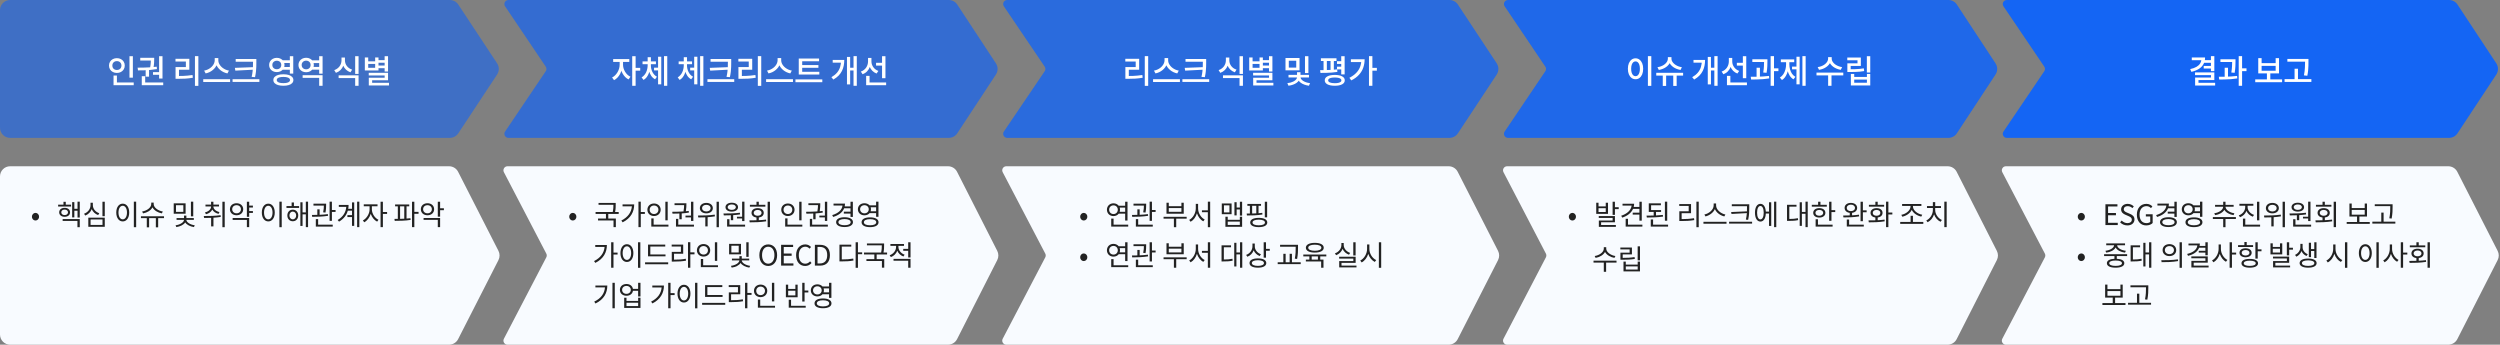 <svg width="1233" height="170" viewBox="0 0 1233 170" fill="none" xmlns="http://www.w3.org/2000/svg">
<rect x="0" y="0" width="1233" height="170" fill="#808080" stroke="none"/>
<path opacity="0.6" d="M0 5C0 2.239 2.239 0 5 0H221.856C223.535 0 225.102 0.843 226.028 2.245L245.18 31.244C246.284 32.916 246.284 35.084 245.18 36.755L226.028 65.755C225.102 67.157 223.535 68 221.856 68H5C2.239 68 0 65.761 0 63V5Z" fill="#1465F4"/>
<path d="M63.854 27.704H65.534V38.312H63.854V27.704ZM55.998 40.664H65.95V42.024H55.998V40.664ZM55.998 37.24H57.662V41.192H55.998V37.24ZM57.646 28.68C58.382 28.68 59.043 28.835 59.63 29.144C60.217 29.453 60.681 29.885 61.022 30.44C61.363 30.984 61.534 31.613 61.534 32.328C61.534 33.032 61.363 33.661 61.022 34.216C60.681 34.771 60.217 35.203 59.63 35.512C59.043 35.821 58.382 35.976 57.646 35.976C56.91 35.976 56.249 35.821 55.662 35.512C55.075 35.203 54.611 34.771 54.27 34.216C53.929 33.661 53.758 33.032 53.758 32.328C53.758 31.613 53.929 30.984 54.27 30.44C54.611 29.885 55.075 29.453 55.662 29.144C56.249 28.835 56.91 28.68 57.646 28.68ZM57.646 30.136C57.219 30.136 56.835 30.227 56.494 30.408C56.153 30.589 55.886 30.845 55.694 31.176C55.502 31.496 55.406 31.88 55.406 32.328C55.406 32.776 55.502 33.165 55.694 33.496C55.886 33.816 56.153 34.067 56.494 34.248C56.835 34.429 57.219 34.52 57.646 34.52C58.073 34.52 58.457 34.429 58.798 34.248C59.139 34.067 59.406 33.816 59.598 33.496C59.801 33.165 59.902 32.776 59.902 32.328C59.902 31.88 59.801 31.496 59.598 31.176C59.406 30.845 59.139 30.589 58.798 30.408C58.457 30.227 58.073 30.136 57.646 30.136ZM71.843 34.376H73.507V37.8H71.843V34.376ZM78.467 27.704H80.147V38.728H78.467V27.704ZM69.923 40.664H80.499V42.024H69.923V40.664ZM69.923 37.576H71.603V41.048H69.923V37.576ZM68.067 34.712L67.859 33.368C68.755 33.357 69.731 33.347 70.787 33.336C71.853 33.315 72.947 33.272 74.067 33.208C75.187 33.133 76.264 33.027 77.299 32.888L77.395 34.072C76.349 34.253 75.272 34.392 74.163 34.488C73.064 34.584 71.992 34.648 70.947 34.68C69.912 34.701 68.952 34.712 68.067 34.712ZM75.459 35.592H78.867V36.904H75.459V35.592ZM69.171 28.504H75.427V29.848H69.171V28.504ZM74.403 28.504H76.051V29.048C76.051 29.485 76.035 30.088 76.003 30.856C75.971 31.624 75.859 32.541 75.667 33.608L74.019 33.496C74.211 32.429 74.323 31.528 74.355 30.792C74.387 30.056 74.403 29.475 74.403 29.048V28.504ZM96.151 27.688H97.831V42.344H96.151V27.688ZM86.583 37.48H87.831C88.674 37.48 89.479 37.469 90.247 37.448C91.026 37.416 91.799 37.363 92.567 37.288C93.335 37.213 94.13 37.112 94.951 36.984L95.111 38.344C93.853 38.557 92.647 38.701 91.495 38.776C90.343 38.84 89.122 38.872 87.831 38.872H86.583V37.48ZM86.551 29H93.383V34.408H88.279V38.008H86.583V33.08H91.671V30.36H86.551V29ZM105.9 28.632H107.356V29.72C107.356 30.36 107.255 30.973 107.052 31.56C106.86 32.136 106.583 32.68 106.22 33.192C105.857 33.693 105.425 34.147 104.924 34.552C104.433 34.957 103.889 35.304 103.292 35.592C102.695 35.869 102.071 36.077 101.42 36.216L100.684 34.824C101.26 34.717 101.809 34.552 102.332 34.328C102.855 34.093 103.335 33.811 103.772 33.48C104.209 33.139 104.583 32.771 104.892 32.376C105.212 31.971 105.457 31.544 105.628 31.096C105.809 30.637 105.9 30.179 105.9 29.72V28.632ZM106.22 28.632H107.676V29.72C107.676 30.189 107.761 30.648 107.932 31.096C108.113 31.544 108.364 31.971 108.684 32.376C109.004 32.781 109.383 33.149 109.82 33.48C110.257 33.811 110.737 34.093 111.26 34.328C111.783 34.552 112.332 34.717 112.908 34.824L112.172 36.216C111.521 36.077 110.897 35.869 110.3 35.592C109.703 35.304 109.153 34.957 108.652 34.552C108.161 34.147 107.735 33.693 107.372 33.192C107.009 32.68 106.727 32.136 106.524 31.56C106.321 30.973 106.22 30.36 106.22 29.72V28.632ZM100.236 39.048H113.484V40.44H100.236V39.048ZM116.241 29.096H125.489V30.456H116.241V29.096ZM114.705 39.048H127.921V40.424H114.705V39.048ZM124.785 29.096H126.433V30.84C126.433 31.555 126.422 32.269 126.401 32.984C126.379 33.699 126.326 34.467 126.241 35.288C126.155 36.109 126.001 37.032 125.777 38.056L124.113 37.912C124.337 36.952 124.491 36.072 124.577 35.272C124.673 34.461 124.731 33.693 124.753 32.968C124.774 32.243 124.785 31.533 124.785 30.84V29.096ZM125.153 33.112V34.36L116.065 34.84L115.841 33.464L125.153 33.112ZM139.093 29.72H143.493V31.064H139.093V29.72ZM139.093 33.032H143.493V34.392H139.093V33.032ZM136.517 28.52C137.243 28.52 137.893 28.675 138.469 28.984C139.045 29.283 139.499 29.699 139.829 30.232C140.16 30.755 140.325 31.363 140.325 32.056C140.325 32.739 140.16 33.347 139.829 33.88C139.499 34.403 139.045 34.813 138.469 35.112C137.893 35.411 137.243 35.56 136.517 35.56C135.803 35.56 135.157 35.411 134.581 35.112C134.005 34.813 133.552 34.403 133.221 33.88C132.891 33.347 132.725 32.739 132.725 32.056C132.725 31.363 132.891 30.755 133.221 30.232C133.552 29.699 134.005 29.283 134.581 28.984C135.157 28.675 135.803 28.52 136.517 28.52ZM136.517 29.944C136.101 29.944 135.728 30.035 135.397 30.216C135.067 30.387 134.8 30.627 134.597 30.936C134.405 31.245 134.309 31.619 134.309 32.056C134.309 32.472 134.405 32.84 134.597 33.16C134.8 33.469 135.067 33.715 135.397 33.896C135.728 34.067 136.101 34.152 136.517 34.152C136.944 34.152 137.323 34.067 137.653 33.896C137.995 33.715 138.256 33.469 138.437 33.16C138.629 32.84 138.725 32.472 138.725 32.056C138.725 31.619 138.629 31.245 138.437 30.936C138.256 30.627 137.995 30.387 137.653 30.216C137.323 30.035 136.944 29.944 136.517 29.944ZM142.949 27.704H144.629V36.312H142.949V27.704ZM139.765 36.632C140.779 36.632 141.653 36.744 142.389 36.968C143.125 37.192 143.691 37.517 144.085 37.944C144.491 38.36 144.693 38.867 144.693 39.464C144.693 40.061 144.491 40.573 144.085 41C143.691 41.427 143.125 41.747 142.389 41.96C141.653 42.184 140.779 42.296 139.765 42.296C138.752 42.296 137.877 42.184 137.141 41.96C136.405 41.747 135.835 41.427 135.429 41C135.024 40.573 134.821 40.061 134.821 39.464C134.821 38.867 135.024 38.36 135.429 37.944C135.835 37.517 136.405 37.192 137.141 36.968C137.877 36.744 138.752 36.632 139.765 36.632ZM139.765 37.944C139.072 37.944 138.48 38.003 137.989 38.12C137.499 38.237 137.125 38.408 136.869 38.632C136.613 38.856 136.485 39.133 136.485 39.464C136.485 39.795 136.613 40.077 136.869 40.312C137.125 40.536 137.499 40.707 137.989 40.824C138.48 40.941 139.072 41 139.765 41C140.459 41 141.045 40.941 141.525 40.824C142.016 40.707 142.389 40.536 142.645 40.312C142.912 40.077 143.045 39.795 143.045 39.464C143.045 39.133 142.912 38.856 142.645 38.632C142.389 38.408 142.016 38.237 141.525 38.12C141.045 38.003 140.459 37.944 139.765 37.944ZM153.562 29.768H157.962V31.112H153.562V29.768ZM153.562 33H157.962V34.36H153.562V33ZM149.258 37.08H159.098V42.328H157.418V38.408H149.258V37.08ZM157.418 27.704H159.098V36.328H157.418V27.704ZM151.002 28.488C151.717 28.488 152.362 28.643 152.938 28.952C153.514 29.251 153.967 29.672 154.298 30.216C154.629 30.749 154.794 31.363 154.794 32.056C154.794 32.749 154.629 33.368 154.298 33.912C153.967 34.445 153.514 34.867 152.938 35.176C152.362 35.475 151.717 35.624 151.002 35.624C150.277 35.624 149.626 35.475 149.05 35.176C148.474 34.867 148.021 34.445 147.69 33.912C147.359 33.368 147.194 32.749 147.194 32.056C147.194 31.363 147.359 30.749 147.69 30.216C148.021 29.672 148.474 29.251 149.05 28.952C149.626 28.643 150.277 28.488 151.002 28.488ZM150.986 29.912C150.57 29.912 150.197 30.003 149.866 30.184C149.535 30.365 149.269 30.616 149.066 30.936C148.874 31.256 148.778 31.629 148.778 32.056C148.778 32.483 148.874 32.856 149.066 33.176C149.269 33.496 149.535 33.747 149.866 33.928C150.197 34.099 150.575 34.184 151.002 34.184C151.418 34.184 151.791 34.099 152.122 33.928C152.453 33.747 152.714 33.496 152.906 33.176C153.098 32.856 153.194 32.483 153.194 32.056C153.194 31.629 153.098 31.256 152.906 30.936C152.714 30.616 152.453 30.365 152.122 30.184C151.791 30.003 151.413 29.912 150.986 29.912ZM168.431 28.376H169.823V29.784C169.823 30.712 169.657 31.587 169.327 32.408C169.007 33.219 168.537 33.933 167.919 34.552C167.3 35.16 166.553 35.619 165.679 35.928L164.847 34.584C165.423 34.392 165.929 34.131 166.367 33.8C166.815 33.469 167.193 33.091 167.503 32.664C167.812 32.227 168.041 31.768 168.191 31.288C168.351 30.797 168.431 30.296 168.431 29.784V28.376ZM168.766 28.376H170.127V29.784C170.127 30.285 170.207 30.771 170.367 31.24C170.527 31.699 170.756 32.131 171.055 32.536C171.353 32.931 171.721 33.288 172.159 33.608C172.607 33.917 173.113 34.163 173.679 34.344L172.847 35.656C171.983 35.357 171.247 34.92 170.639 34.344C170.031 33.768 169.567 33.091 169.247 32.312C168.927 31.523 168.766 30.68 168.766 29.784V28.376ZM167.007 37.16H176.847V42.328H175.167V38.504H167.007V37.16ZM175.167 27.704H176.847V36.456H175.167V27.704ZM186.227 29.656H190.099V30.952H186.227V29.656ZM186.227 32.328H190.099V33.624H186.227V32.328ZM189.699 27.704H191.379V35.272H189.699V27.704ZM181.859 35.912H191.379V39.576H183.539V41.656H181.891V38.344H189.715V37.224H181.859V35.912ZM181.891 40.824H191.859V42.136H181.891V40.824ZM179.939 28.344H181.603V30.248H185.027V28.344H186.675V34.76H179.939V28.344ZM181.603 31.544V33.448H185.027V31.544H181.603Z" fill="white"/>
<path opacity="0.7" d="M249.102 3.118C248.206 1.79 249.158 0 250.76 0H467.94C469.623 0 471.193 0.846 472.118 2.252L491.193 31.252C492.29 32.92 492.29 35.08 491.193 36.748L472.118 65.748C471.193 67.154 469.623 68 467.94 68H250.76C249.158 68 248.206 66.21 249.102 64.882L269.166 35.118C269.621 34.442 269.621 33.558 269.166 32.882L249.102 3.118Z" fill="#1465F4"/>
<path d="M305.614 29.88H306.958V31.928C306.958 32.717 306.857 33.501 306.654 34.28C306.462 35.048 306.185 35.779 305.822 36.472C305.459 37.155 305.022 37.763 304.51 38.296C304.009 38.819 303.454 39.235 302.846 39.544L301.886 38.216C302.441 37.939 302.942 37.576 303.39 37.128C303.849 36.669 304.243 36.157 304.574 35.592C304.915 35.016 305.171 34.419 305.342 33.8C305.523 33.171 305.614 32.547 305.614 31.928V29.88ZM305.95 29.88H307.278V31.928C307.278 32.504 307.363 33.085 307.534 33.672C307.705 34.248 307.95 34.808 308.27 35.352C308.59 35.885 308.974 36.371 309.422 36.808C309.881 37.235 310.387 37.581 310.942 37.848L310.014 39.176C309.395 38.877 308.835 38.477 308.334 37.976C307.843 37.464 307.417 36.883 307.054 36.232C306.702 35.581 306.43 34.888 306.238 34.152C306.046 33.416 305.95 32.675 305.95 31.928V29.88ZM302.414 29.144H310.366V30.536H302.414V29.144ZM311.806 27.704H313.486V42.328H311.806V27.704ZM313.118 33.464H315.758V34.856H313.118V33.464ZM322.579 33.368H325.139V34.728H322.579V33.368ZM319.427 31.576H320.707V32.168C320.707 32.915 320.637 33.651 320.499 34.376C320.36 35.091 320.152 35.773 319.875 36.424C319.608 37.075 319.267 37.661 318.851 38.184C318.435 38.696 317.949 39.112 317.395 39.432L316.435 38.168C316.936 37.869 317.373 37.501 317.747 37.064C318.131 36.627 318.445 36.141 318.691 35.608C318.936 35.064 319.117 34.504 319.235 33.928C319.363 33.341 319.427 32.755 319.427 32.168V31.576ZM319.731 31.576H321.011V32.168C321.011 32.733 321.069 33.299 321.187 33.864C321.315 34.419 321.501 34.952 321.747 35.464C322.003 35.965 322.317 36.424 322.691 36.84C323.064 37.245 323.501 37.581 324.003 37.848L323.075 39.112C322.328 38.707 321.704 38.147 321.203 37.432C320.712 36.707 320.344 35.891 320.099 34.984C319.853 34.077 319.731 33.139 319.731 32.168V31.576ZM316.899 30.28H323.507V31.656H316.899V30.28ZM319.427 28.2H321.027V31.352H319.427V28.2ZM327.491 27.688H329.091V42.312H327.491V27.688ZM324.563 27.992H326.131V41.608H324.563V27.992ZM340.391 33.368H342.951V34.728H340.391V33.368ZM337.239 31.576H338.519V32.168C338.519 32.915 338.45 33.651 338.311 34.376C338.172 35.091 337.964 35.773 337.687 36.424C337.42 37.075 337.079 37.661 336.663 38.184C336.247 38.696 335.762 39.112 335.207 39.432L334.247 38.168C334.748 37.869 335.186 37.501 335.559 37.064C335.943 36.627 336.258 36.141 336.503 35.608C336.748 35.064 336.93 34.504 337.047 33.928C337.175 33.341 337.239 32.755 337.239 32.168V31.576ZM337.543 31.576H338.823V32.168C338.823 32.733 338.882 33.299 338.999 33.864C339.127 34.419 339.314 34.952 339.559 35.464C339.815 35.965 340.13 36.424 340.503 36.84C340.876 37.245 341.314 37.581 341.815 37.848L340.887 39.112C340.14 38.707 339.516 38.147 339.015 37.432C338.524 36.707 338.156 35.891 337.911 34.984C337.666 34.077 337.543 33.139 337.543 32.168V31.576ZM334.711 30.28H341.319V31.656H334.711V30.28ZM337.239 28.2H338.839V31.352H337.239V28.2ZM345.303 27.688H346.903V42.312H345.303V27.688ZM342.375 27.992H343.943V41.608H342.375V27.992ZM350.444 29.096H359.692V30.456H350.444V29.096ZM348.908 39.048H362.124V40.424H348.908V39.048ZM358.988 29.096H360.636V30.84C360.636 31.555 360.625 32.269 360.604 32.984C360.583 33.699 360.529 34.467 360.444 35.288C360.359 36.109 360.204 37.032 359.98 38.056L358.316 37.912C358.54 36.952 358.695 36.072 358.78 35.272C358.876 34.461 358.935 33.693 358.956 32.968C358.977 32.243 358.988 31.533 358.988 30.84V29.096ZM359.356 33.112V34.36L350.268 34.84L350.044 33.464L359.356 33.112ZM373.761 27.688H375.441V42.344H373.761V27.688ZM364.193 37.48H365.441C366.283 37.48 367.089 37.469 367.857 37.448C368.635 37.416 369.409 37.363 370.177 37.288C370.945 37.213 371.739 37.112 372.561 36.984L372.721 38.344C371.462 38.557 370.257 38.701 369.105 38.776C367.953 38.84 366.731 38.872 365.441 38.872H364.193V37.48ZM364.161 29H370.993V34.408H365.889V38.008H364.193V33.08H369.281V30.36H364.161V29ZM383.509 28.632H384.965V29.72C384.965 30.36 384.864 30.973 384.661 31.56C384.469 32.136 384.192 32.68 383.829 33.192C383.467 33.693 383.035 34.147 382.533 34.552C382.043 34.957 381.499 35.304 380.901 35.592C380.304 35.869 379.68 36.077 379.029 36.216L378.293 34.824C378.869 34.717 379.419 34.552 379.941 34.328C380.464 34.093 380.944 33.811 381.381 33.48C381.819 33.139 382.192 32.771 382.501 32.376C382.821 31.971 383.067 31.544 383.237 31.096C383.419 30.637 383.509 30.179 383.509 29.72V28.632ZM383.829 28.632H385.285V29.72C385.285 30.189 385.371 30.648 385.541 31.096C385.723 31.544 385.973 31.971 386.293 32.376C386.613 32.781 386.992 33.149 387.429 33.48C387.867 33.811 388.347 34.093 388.869 34.328C389.392 34.552 389.941 34.717 390.517 34.824L389.781 36.216C389.131 36.077 388.507 35.869 387.909 35.592C387.312 35.304 386.763 34.957 386.261 34.552C385.771 34.147 385.344 33.693 384.981 33.192C384.619 32.68 384.336 32.136 384.133 31.56C383.931 30.973 383.829 30.36 383.829 29.72V28.632ZM377.845 39.048H391.093V40.44H377.845V39.048ZM393.946 35.416H404.09V36.76H393.946V35.416ZM392.314 39.16H405.562V40.536H392.314V39.16ZM393.946 28.872H403.962V30.216H395.642V35.816H393.946V28.872ZM395.13 32.104H403.642V33.432H395.13V32.104ZM420.959 27.688H422.575V42.312H420.959V27.688ZM418.831 33.416H421.471V34.76H418.831V33.416ZM414.799 29.544H416.399C416.399 30.525 416.308 31.469 416.127 32.376C415.956 33.283 415.663 34.152 415.247 34.984C414.841 35.805 414.292 36.573 413.599 37.288C412.905 37.992 412.047 38.643 411.023 39.24L410.047 38.072C411.22 37.389 412.153 36.632 412.847 35.8C413.54 34.968 414.036 34.061 414.335 33.08C414.644 32.088 414.799 31.016 414.799 29.864V29.544ZM410.687 29.544H415.311V30.904H410.687V29.544ZM417.727 28.072H419.295V41.64H417.727V28.072ZM432.067 30.984H435.635V32.36H432.067V30.984ZM428.115 28.584H429.475V30.28C429.475 31.251 429.321 32.157 429.011 33C428.702 33.832 428.243 34.563 427.635 35.192C427.038 35.821 426.307 36.301 425.443 36.632L424.563 35.304C425.139 35.101 425.646 34.829 426.083 34.488C426.531 34.147 426.905 33.752 427.203 33.304C427.502 32.856 427.726 32.381 427.875 31.88C428.035 31.368 428.115 30.835 428.115 30.28V28.584ZM428.451 28.584H429.795V30.328C429.795 30.819 429.87 31.299 430.019 31.768C430.179 32.237 430.403 32.68 430.691 33.096C430.979 33.512 431.337 33.88 431.763 34.2C432.19 34.52 432.675 34.781 433.219 34.984L432.323 36.28C431.513 35.96 430.814 35.507 430.227 34.92C429.651 34.323 429.209 33.629 428.899 32.84C428.601 32.051 428.451 31.213 428.451 30.328V28.584ZM435.027 27.704H436.707V38.568H435.027V27.704ZM427.187 40.664H437.043V42.024H427.187V40.664ZM427.187 37.416H428.867V41.368H427.187V37.416Z" fill="white"/>
<path opacity="0.8" d="M495.112 3.121C494.214 1.793 495.165 0 496.769 0H714.856C716.535 0 718.102 0.843 719.028 2.245L738.18 31.244C739.284 32.916 739.284 35.084 738.18 36.755L719.028 65.755C718.102 67.157 716.535 68 714.856 68H496.769C495.165 68 494.214 66.207 495.112 64.879L515.254 35.121C515.712 34.444 515.712 33.556 515.254 32.879L495.112 3.121Z" fill="#1465F4"/>
<path opacity="0.9" d="M742.102 3.118C741.206 1.79 742.158 0 743.76 0H960.94C962.623 0 964.193 0.846 965.118 2.252L984.193 31.252C985.29 32.92 985.29 35.08 984.193 36.748L965.118 65.748C964.193 67.154 962.623 68 960.94 68H743.76C742.158 68 741.206 66.21 742.102 64.882L762.166 35.118C762.621 34.442 762.621 33.558 762.166 32.882L742.102 3.118Z" fill="#1465F4"/>
<path d="M988.112 3.121C987.214 1.793 988.165 0 989.769 0H1207.86C1209.54 0 1211.1 0.843 1212.03 2.245L1231.18 31.244C1232.28 32.916 1232.28 35.084 1231.18 36.755L1212.03 65.755C1211.1 67.157 1209.54 68 1207.86 68H989.769C988.165 68 987.214 66.207 988.112 64.879L1008.25 35.121C1008.71 34.444 1008.71 33.556 1008.25 32.879L988.112 3.121Z" fill="#1465F4"/>
<path d="M564.604 27.688H566.284V42.344H564.604V27.688ZM555.036 37.48H556.284C557.127 37.48 557.932 37.469 558.7 37.448C559.479 37.416 560.252 37.363 561.02 37.288C561.788 37.213 562.583 37.112 563.404 36.984L563.564 38.344C562.306 38.557 561.1 38.701 559.948 38.776C558.796 38.84 557.575 38.872 556.284 38.872H555.036V37.48ZM555.004 29H561.836V34.408H556.732V38.008H555.036V33.08H560.124V30.36H555.004V29ZM574.353 28.632H575.809V29.72C575.809 30.36 575.708 30.973 575.505 31.56C575.313 32.136 575.036 32.68 574.673 33.192C574.31 33.693 573.878 34.147 573.377 34.552C572.886 34.957 572.342 35.304 571.745 35.592C571.148 35.869 570.524 36.077 569.873 36.216L569.137 34.824C569.713 34.717 570.262 34.552 570.785 34.328C571.308 34.093 571.788 33.811 572.225 33.48C572.662 33.139 573.036 32.771 573.345 32.376C573.665 31.971 573.91 31.544 574.081 31.096C574.262 30.637 574.353 30.179 574.353 29.72V28.632ZM574.673 28.632H576.129V29.72C576.129 30.189 576.214 30.648 576.385 31.096C576.566 31.544 576.817 31.971 577.137 32.376C577.457 32.781 577.836 33.149 578.273 33.48C578.71 33.811 579.19 34.093 579.713 34.328C580.236 34.552 580.785 34.717 581.361 34.824L580.625 36.216C579.974 36.077 579.35 35.869 578.753 35.592C578.156 35.304 577.606 34.957 577.105 34.552C576.614 34.147 576.188 33.693 575.825 33.192C575.462 32.68 575.18 32.136 574.977 31.56C574.774 30.973 574.673 30.36 574.673 29.72V28.632ZM568.689 39.048H581.937V40.44H568.689V39.048ZM584.694 29.096H593.942V30.456H584.694V29.096ZM583.158 39.048H596.374V40.424H583.158V39.048ZM593.238 29.096H594.886V30.84C594.886 31.555 594.875 32.269 594.854 32.984C594.833 33.699 594.779 34.467 594.694 35.288C594.609 36.109 594.454 37.032 594.23 38.056L592.566 37.912C592.79 36.952 592.945 36.072 593.03 35.272C593.126 34.461 593.185 33.693 593.206 32.968C593.227 32.243 593.238 31.533 593.238 30.84V29.096ZM593.606 33.112V34.36L584.518 34.84L584.294 33.464L593.606 33.112ZM604.602 28.376H605.994V29.784C605.994 30.712 605.829 31.587 605.498 32.408C605.178 33.219 604.709 33.933 604.09 34.552C603.472 35.16 602.725 35.619 601.85 35.928L601.018 34.584C601.594 34.392 602.101 34.131 602.538 33.8C602.986 33.469 603.365 33.091 603.674 32.664C603.984 32.227 604.213 31.768 604.362 31.288C604.522 30.797 604.602 30.296 604.602 29.784V28.376ZM604.938 28.376H606.298V29.784C606.298 30.285 606.378 30.771 606.538 31.24C606.698 31.699 606.928 32.131 607.226 32.536C607.525 32.931 607.893 33.288 608.33 33.608C608.778 33.917 609.285 34.163 609.85 34.344L609.018 35.656C608.154 35.357 607.418 34.92 606.81 34.344C606.202 33.768 605.738 33.091 605.418 32.312C605.098 31.523 604.938 30.68 604.938 29.784V28.376ZM603.178 37.16H613.018V42.328H611.338V38.504H603.178V37.16ZM611.338 27.704H613.018V36.456H611.338V27.704ZM622.399 29.656H626.271V30.952H622.399V29.656ZM622.399 32.328H626.271V33.624H622.399V32.328ZM625.871 27.704H627.551V35.272H625.871V27.704ZM618.031 35.912H627.551V39.576H619.711V41.656H618.063V38.344H625.887V37.224H618.031V35.912ZM618.063 40.824H628.031V42.136H618.063V40.824ZM616.111 28.344H617.775V30.248H621.199V28.344H622.847V34.76H616.111V28.344ZM617.775 31.544V33.448H621.199V31.544H617.775ZM634.004 28.616H640.932V34.68H634.004V28.616ZM639.3 29.944H635.636V33.352H639.3V29.944ZM643.62 27.704H645.3V36.04H643.62V27.704ZM639.684 37.848H641.124V38.088C641.124 38.611 640.985 39.107 640.708 39.576C640.43 40.035 640.036 40.451 639.524 40.824C639.022 41.197 638.425 41.507 637.732 41.752C637.049 42.008 636.297 42.184 635.476 42.28L634.916 41C635.481 40.947 636.009 40.856 636.5 40.728C636.99 40.589 637.428 40.424 637.812 40.232C638.206 40.04 638.542 39.827 638.82 39.592C639.097 39.357 639.31 39.112 639.46 38.856C639.609 38.6 639.684 38.344 639.684 38.088V37.848ZM639.956 37.848H641.412V38.088C641.412 38.387 641.524 38.696 641.748 39.016C641.972 39.325 642.292 39.619 642.708 39.896C643.124 40.163 643.62 40.397 644.196 40.6C644.772 40.792 645.412 40.925 646.116 41L645.572 42.28C644.74 42.173 643.982 41.992 643.3 41.736C642.617 41.491 642.025 41.181 641.524 40.808C641.022 40.424 640.633 40.003 640.356 39.544C640.089 39.075 639.956 38.589 639.956 38.088V37.848ZM635.492 36.936H645.588V38.216H635.492V36.936ZM639.7 35.624H641.396V37.528H639.7V35.624ZM659.4 30.184H662.44V31.544H659.4V30.184ZM659.4 32.872H662.44V34.216H659.4V32.872ZM651.464 28.728H659.16V30.088H651.464V28.728ZM651.256 35.96L651.08 34.584C651.88 34.584 652.76 34.579 653.72 34.568C654.691 34.547 655.672 34.509 656.664 34.456C657.667 34.403 658.611 34.323 659.496 34.216L659.592 35.464C658.675 35.613 657.72 35.725 656.728 35.8C655.747 35.875 654.787 35.923 653.848 35.944C652.909 35.955 652.045 35.96 651.256 35.96ZM652.776 29.848H654.408V35.048H652.776V29.848ZM656.232 29.848H657.848V35.048H656.232V29.848ZM661.496 27.704H663.176V36.68H661.496V27.704ZM658.312 36.952C659.848 36.952 661.053 37.187 661.928 37.656C662.803 38.115 663.24 38.771 663.24 39.624C663.24 40.477 662.803 41.133 661.928 41.592C661.053 42.061 659.848 42.296 658.312 42.296C656.776 42.296 655.565 42.061 654.68 41.592C653.805 41.133 653.368 40.477 653.368 39.624C653.368 38.771 653.805 38.115 654.68 37.656C655.565 37.187 656.776 36.952 658.312 36.952ZM658.312 38.232C657.619 38.232 657.027 38.285 656.536 38.392C656.045 38.499 655.672 38.659 655.416 38.872C655.171 39.075 655.048 39.325 655.048 39.624C655.048 40.072 655.331 40.419 655.896 40.664C656.461 40.909 657.267 41.032 658.312 41.032C659.005 41.032 659.592 40.979 660.072 40.872C660.563 40.755 660.936 40.595 661.192 40.392C661.448 40.189 661.576 39.933 661.576 39.624C661.576 39.325 661.448 39.075 661.192 38.872C660.936 38.659 660.563 38.499 660.072 38.392C659.592 38.285 659.005 38.232 658.312 38.232ZM675.181 27.688H676.861V42.312H675.181V27.688ZM676.429 33.464H679.069V34.856H676.429V33.464ZM671.405 29.24H673.037C673.037 30.659 672.818 32.013 672.381 33.304C671.954 34.584 671.256 35.763 670.285 36.84C669.325 37.917 668.045 38.856 666.445 39.656L665.517 38.376C666.84 37.693 667.933 36.915 668.797 36.04C669.672 35.165 670.322 34.184 670.749 33.096C671.186 32.008 671.405 30.813 671.405 29.512V29.24ZM666.253 29.24H672.269V30.6H666.253V29.24Z" fill="white"/>
<path d="M812.744 27.688H814.424V42.344H812.744V27.688ZM806.648 28.76C807.374 28.76 808.019 28.973 808.584 29.4C809.16 29.827 809.608 30.424 809.928 31.192C810.248 31.96 810.408 32.867 810.408 33.912C810.408 34.968 810.248 35.885 809.928 36.664C809.608 37.432 809.16 38.029 808.584 38.456C808.019 38.872 807.374 39.08 806.648 39.08C805.923 39.08 805.272 38.872 804.696 38.456C804.131 38.029 803.683 37.432 803.352 36.664C803.032 35.885 802.872 34.968 802.872 33.912C802.872 32.867 803.032 31.96 803.352 31.192C803.683 30.424 804.131 29.827 804.696 29.4C805.272 28.973 805.923 28.76 806.648 28.76ZM806.648 30.28C806.222 30.28 805.843 30.424 805.512 30.712C805.192 31 804.942 31.416 804.76 31.96C804.579 32.504 804.488 33.155 804.488 33.912C804.488 34.68 804.579 35.336 804.76 35.88C804.942 36.424 805.192 36.845 805.512 37.144C805.843 37.432 806.222 37.576 806.648 37.576C807.075 37.576 807.448 37.432 807.768 37.144C808.088 36.845 808.339 36.424 808.52 35.88C808.702 35.336 808.792 34.68 808.792 33.912C808.792 33.155 808.702 32.504 808.52 31.96C808.339 31.416 808.088 31 807.768 30.712C807.448 30.424 807.075 30.28 806.648 30.28ZM820.077 36.408H821.741V42.392H820.077V36.408ZM825.245 36.408H826.925V42.392H825.245V36.408ZM816.861 35.912H830.109V37.272H816.861V35.912ZM822.589 28.168H824.061V28.936C824.061 29.501 823.965 30.035 823.773 30.536C823.581 31.037 823.304 31.507 822.941 31.944C822.589 32.381 822.162 32.771 821.661 33.112C821.17 33.453 820.626 33.741 820.029 33.976C819.432 34.211 818.797 34.387 818.125 34.504L817.453 33.144C818.05 33.059 818.605 32.92 819.117 32.728C819.64 32.536 820.114 32.307 820.541 32.04C820.968 31.763 821.33 31.459 821.629 31.128C821.938 30.797 822.173 30.451 822.333 30.088C822.504 29.715 822.589 29.331 822.589 28.936V28.168ZM822.909 28.168H824.365V28.936C824.365 29.32 824.445 29.699 824.605 30.072C824.776 30.435 825.016 30.781 825.325 31.112C825.634 31.443 826.002 31.747 826.429 32.024C826.856 32.301 827.325 32.536 827.837 32.728C828.36 32.92 828.914 33.059 829.501 33.144L828.845 34.504C828.173 34.387 827.533 34.211 826.925 33.976C826.328 33.741 825.784 33.453 825.293 33.112C824.802 32.76 824.376 32.371 824.013 31.944C823.661 31.507 823.389 31.037 823.197 30.536C823.005 30.024 822.909 29.491 822.909 28.936V28.168ZM845.506 27.688H847.122V42.312H845.506V27.688ZM843.378 33.416H846.018V34.76H843.378V33.416ZM839.346 29.544H840.946C840.946 30.525 840.855 31.469 840.674 32.376C840.503 33.283 840.21 34.152 839.794 34.984C839.388 35.805 838.839 36.573 838.146 37.288C837.452 37.992 836.594 38.643 835.57 39.24L834.594 38.072C835.767 37.389 836.7 36.632 837.394 35.8C838.087 34.968 838.583 34.061 838.882 33.08C839.191 32.088 839.346 31.016 839.346 29.864V29.544ZM835.234 29.544H839.858V30.904H835.234V29.544ZM842.274 28.072H843.842V41.64H842.274V28.072ZM856.614 30.984H860.182V32.36H856.614V30.984ZM852.662 28.584H854.022V30.28C854.022 31.251 853.868 32.157 853.558 33C853.249 33.832 852.79 34.563 852.182 35.192C851.585 35.821 850.854 36.301 849.99 36.632L849.11 35.304C849.686 35.101 850.193 34.829 850.63 34.488C851.078 34.147 851.452 33.752 851.75 33.304C852.049 32.856 852.273 32.381 852.422 31.88C852.582 31.368 852.662 30.835 852.662 30.28V28.584ZM852.998 28.584H854.342V30.328C854.342 30.819 854.417 31.299 854.566 31.768C854.726 32.237 854.95 32.68 855.238 33.096C855.526 33.512 855.884 33.88 856.31 34.2C856.737 34.52 857.222 34.781 857.766 34.984L856.87 36.28C856.06 35.96 855.361 35.507 854.774 34.92C854.198 34.323 853.756 33.629 853.446 32.84C853.148 32.051 852.998 31.213 852.998 30.328V28.584ZM859.574 27.704H861.254V38.568H859.574V27.704ZM851.734 40.664H861.59V42.024H851.734V40.664ZM851.734 37.416H853.414V41.368H851.734V37.416ZM864.251 29.224H870.715V30.584H864.251V29.224ZM866.347 33.416H867.995V38.376H866.347V33.416ZM870.043 29.224H871.691V30.2C871.691 30.84 871.675 31.629 871.643 32.568C871.611 33.507 871.488 34.621 871.275 35.912L869.627 35.768C869.83 34.52 869.947 33.443 869.979 32.536C870.022 31.619 870.043 30.84 870.043 30.2V29.224ZM873.275 27.688H874.939V42.312H873.275V27.688ZM874.459 33.704H877.115V35.096H874.459V33.704ZM863.643 39.24L863.467 37.848C864.342 37.848 865.291 37.843 866.315 37.832C867.339 37.811 868.379 37.773 869.435 37.72C870.491 37.656 871.504 37.565 872.475 37.448L872.571 38.68C871.568 38.84 870.539 38.963 869.483 39.048C868.438 39.123 867.419 39.171 866.427 39.192C865.435 39.213 864.507 39.229 863.643 39.24ZM888.944 27.688H890.544V42.312H888.944V27.688ZM883.84 32.84H886.48V34.2H883.84V32.84ZM886.016 27.992H887.584V41.608H886.016V27.992ZM880.896 30.008H882.16V31.72C882.16 32.52 882.09 33.315 881.952 34.104C881.824 34.883 881.621 35.613 881.344 36.296C881.077 36.979 880.736 37.597 880.32 38.152C879.904 38.696 879.418 39.139 878.864 39.48L877.84 38.248C878.544 37.811 879.12 37.251 879.568 36.568C880.016 35.875 880.346 35.112 880.56 34.28C880.784 33.437 880.896 32.584 880.896 31.72V30.008ZM881.248 30.008H882.512V31.72C882.512 32.552 882.618 33.368 882.832 34.168C883.045 34.968 883.37 35.693 883.808 36.344C884.256 36.984 884.821 37.507 885.504 37.912L884.512 39.128C883.776 38.68 883.168 38.077 882.688 37.32C882.208 36.552 881.845 35.688 881.6 34.728C881.365 33.768 881.248 32.765 881.248 31.72V30.008ZM878.304 29.288H884.912V30.664H878.304V29.288ZM901.62 28.168H903.092V28.936C903.092 29.491 902.996 30.024 902.804 30.536C902.612 31.037 902.335 31.501 901.972 31.928C901.62 32.355 901.194 32.739 900.692 33.08C900.202 33.421 899.658 33.709 899.06 33.944C898.463 34.168 897.823 34.333 897.14 34.44L896.484 33.096C897.082 33.011 897.636 32.877 898.148 32.696C898.671 32.504 899.146 32.275 899.572 32.008C899.999 31.731 900.362 31.427 900.66 31.096C900.97 30.765 901.204 30.419 901.364 30.056C901.535 29.693 901.62 29.32 901.62 28.936V28.168ZM901.94 28.168H903.396V28.936C903.396 29.309 903.476 29.677 903.636 30.04C903.807 30.403 904.047 30.749 904.356 31.08C904.666 31.411 905.034 31.715 905.46 31.992C905.887 32.259 906.356 32.488 906.868 32.68C907.391 32.872 907.946 33.011 908.532 33.096L907.876 34.44C907.204 34.333 906.57 34.163 905.972 33.928C905.375 33.693 904.826 33.405 904.324 33.064C903.834 32.723 903.407 32.339 903.044 31.912C902.692 31.485 902.42 31.021 902.228 30.52C902.036 30.019 901.94 29.491 901.94 28.936V28.168ZM901.636 36.84H903.3V42.328H901.636V36.84ZM895.892 35.8H909.108V37.176H895.892V35.8ZM920.729 27.704H922.409V35.784H920.729V27.704ZM911.113 34.152H912.329C913.246 34.152 914.084 34.141 914.841 34.12C915.609 34.099 916.345 34.056 917.049 33.992C917.753 33.928 918.478 33.832 919.225 33.704L919.417 35.064C918.649 35.192 917.902 35.288 917.177 35.352C916.452 35.416 915.694 35.459 914.905 35.48C914.126 35.501 913.268 35.512 912.329 35.512H911.113V34.152ZM911.081 28.392H917.769V32.52H912.761V35.032H911.113V31.24H916.121V29.736H911.081V28.392ZM912.841 36.472H914.505V37.96H920.761V36.472H922.409V42.136H912.841V36.472ZM914.505 39.272V40.792H920.761V39.272H914.505Z" fill="white"/>
<path d="M1090.43 27.688H1092.11V35.096H1090.43V27.688ZM1085.71 28.344H1087.54C1087.54 29.592 1087.28 30.691 1086.75 31.64C1086.23 32.579 1085.47 33.363 1084.47 33.992C1083.46 34.621 1082.24 35.101 1080.79 35.432L1080.21 34.072C1081.46 33.805 1082.49 33.437 1083.3 32.968C1084.11 32.488 1084.71 31.933 1085.11 31.304C1085.51 30.664 1085.71 29.965 1085.71 29.208V28.344ZM1080.99 28.344H1086.43V29.688H1080.99V28.344ZM1086.99 29.672H1090.67V30.968H1086.99V29.672ZM1086.87 32.504H1090.61V33.784H1086.87V32.504ZM1082.59 35.72H1092.11V39.496H1084.29V41.592H1082.63V38.232H1090.45V37.048H1082.59V35.72ZM1082.63 40.84H1092.51V42.184H1082.63V40.84ZM1095.11 29.224H1101.57V30.584H1095.11V29.224ZM1097.21 33.416H1098.85V38.376H1097.21V33.416ZM1100.9 29.224H1102.55V30.2C1102.55 30.84 1102.53 31.629 1102.5 32.568C1102.47 33.507 1102.35 34.621 1102.13 35.912L1100.49 35.768C1100.69 34.52 1100.81 33.443 1100.84 32.536C1100.88 31.619 1100.9 30.84 1100.9 30.2V29.224ZM1104.13 27.688H1105.8V42.312H1104.13V27.688ZM1105.32 33.704H1107.97V35.096H1105.32V33.704ZM1094.5 39.24L1094.33 37.848C1095.2 37.848 1096.15 37.843 1097.17 37.832C1098.2 37.811 1099.24 37.773 1100.29 37.72C1101.35 37.656 1102.36 37.565 1103.33 37.448L1103.43 38.68C1102.43 38.84 1101.4 38.963 1100.34 39.048C1099.3 39.123 1098.28 39.171 1097.29 39.192C1096.29 39.213 1095.37 39.229 1094.5 39.24ZM1112.28 39.16H1125.53V40.536H1112.28V39.16ZM1118.04 35.816H1119.72V39.512H1118.04V35.816ZM1113.77 28.68H1115.43V31.128H1122.35V28.68H1124.01V36.216H1113.77V28.68ZM1115.43 32.472V34.872H1122.35V32.472H1115.43ZM1128.13 29.064H1137.47V30.424H1128.13V29.064ZM1126.75 39.032H1139.97V40.408H1126.75V39.032ZM1131.68 33.896H1133.36V39.704H1131.68V33.896ZM1136.86 29.064H1138.53V30.488C1138.53 31.096 1138.52 31.736 1138.51 32.408C1138.5 33.08 1138.46 33.821 1138.38 34.632C1138.31 35.443 1138.18 36.355 1137.98 37.368L1136.3 37.176C1136.58 35.747 1136.74 34.493 1136.78 33.416C1136.84 32.339 1136.86 31.363 1136.86 30.488V29.064Z" fill="white"/>
<path d="M0 87C0 84.239 2.239 82 5 82H221.484C223.363 82 225.083 83.053 225.937 84.727L245.84 123.727C246.569 125.155 246.569 126.845 245.84 128.273L225.937 167.273C225.083 168.946 223.363 170 221.484 170H5C2.239 170 0 167.761 0 165V87Z" fill="#F8FBFF"/>
<path d="M17.508 108.76C16.57 108.76 15.758 108.004 15.758 106.884C15.758 105.75 16.57 104.994 17.508 104.994C18.432 104.994 19.258 105.75 19.258 106.884C19.258 108.004 18.432 108.76 17.508 108.76ZM35.056 100.948V101.858H28.672V100.948H31.304V99.534H32.438V100.948H35.056ZM30.226 104.714C30.226 105.526 30.884 106.072 31.878 106.072C32.858 106.072 33.53 105.526 33.53 104.714C33.53 103.902 32.858 103.37 31.878 103.37C30.884 103.37 30.226 103.902 30.226 104.714ZM34.552 104.714C34.552 106.044 33.46 106.926 31.878 106.926C30.296 106.926 29.19 106.044 29.19 104.714C29.19 103.384 30.296 102.502 31.878 102.502C33.46 102.502 34.552 103.384 34.552 104.714ZM30.898 108.97V108.046H39.34V112.05H38.192V108.97H30.898ZM38.234 99.478H39.34V107.29H38.234V103.93H36.666V107.206H35.588V99.702H36.666V102.992H38.234V99.478ZM48.973 105.162L48.399 106.072C46.957 105.568 45.809 104.504 45.235 103.146C44.689 104.602 43.527 105.764 42.043 106.31L41.455 105.414C43.359 104.728 44.647 103.048 44.647 101.2V99.982H45.795V101.2C45.795 102.978 47.111 104.546 48.973 105.162ZM44.675 108.256V110.944H50.555V108.256H44.675ZM43.555 111.868V107.346H51.675V111.868H43.555ZM50.527 99.492H51.675V106.632H50.527V99.492ZM66.009 99.478H67.157V112.064H66.009V99.478ZM60.535 100.444C62.397 100.444 63.727 102.152 63.727 104.826C63.727 107.5 62.397 109.208 60.535 109.208C58.673 109.208 57.343 107.5 57.343 104.826C57.343 102.152 58.673 100.444 60.535 100.444ZM60.535 101.48C59.303 101.48 58.435 102.796 58.435 104.826C58.435 106.87 59.303 108.186 60.535 108.186C61.753 108.186 62.621 106.87 62.621 104.826C62.621 102.796 61.753 101.48 60.535 101.48ZM80.29 104.308L79.842 105.246C77.882 104.896 75.992 103.79 75.194 102.264C74.41 103.804 72.534 104.896 70.546 105.246L70.098 104.308C72.38 103.958 74.592 102.432 74.592 100.64V99.926H75.796V100.64C75.796 102.418 78.05 103.972 80.29 104.308ZM80.892 106.66V107.598H78.008V112.134H76.86V107.598H73.542V112.134H72.394V107.598H69.51V106.66H80.892ZM95.309 99.478V106.688H94.161V99.478H95.309ZM90.423 104.504V101.2H86.797V104.504H90.423ZM91.543 100.29V105.428H85.677V100.29H91.543ZM95.603 108.424H91.921C91.935 109.628 93.895 110.846 96.051 111.112L95.659 111.994C93.769 111.728 92.089 110.86 91.347 109.698C90.591 110.888 88.855 111.728 86.965 111.994L86.587 111.112C88.729 110.86 90.731 109.67 90.745 108.424H87.077V107.542H90.759V106.324H91.921V107.542H95.603V108.424ZM101.579 105.666L101.089 104.756C102.895 104.336 104.113 103.188 104.113 101.844V101.816H101.341V100.906H104.099V99.506H105.247V100.906H108.019V101.816H105.247V101.844C105.247 103.104 106.465 104.182 108.243 104.588L107.781 105.484C106.339 105.134 105.247 104.378 104.701 103.356C104.169 104.462 103.049 105.302 101.579 105.666ZM108.789 106.128L108.873 106.982C107.697 107.178 106.465 107.304 105.275 107.374V111.672H104.127V107.444C102.895 107.486 101.705 107.5 100.655 107.5L100.501 106.534C102.895 106.534 106.045 106.52 108.789 106.128ZM109.685 99.492H110.833V112.05H109.685V99.492ZM114.516 103.202C114.516 104.378 115.412 105.204 116.672 105.204C117.918 105.204 118.828 104.378 118.828 103.202C118.828 102.012 117.918 101.2 116.672 101.2C115.412 101.2 114.516 102.012 114.516 103.202ZM119.948 103.202C119.948 104.952 118.562 106.17 116.672 106.17C114.768 106.17 113.396 104.952 113.396 103.202C113.396 101.438 114.768 100.234 116.672 100.234C118.562 100.234 119.948 101.438 119.948 103.202ZM114.74 108.466V107.528H122.902V112.036H121.754V108.466H114.74ZM124.736 102.348H122.902V104.084H124.736V105.022H122.902V106.94H121.754V99.492H122.902V101.396H124.736V102.348ZM137.796 99.478H138.944V112.064H137.796V99.478ZM132.322 100.444C134.184 100.444 135.514 102.152 135.514 104.826C135.514 107.5 134.184 109.208 132.322 109.208C130.46 109.208 129.13 107.5 129.13 104.826C129.13 102.152 130.46 100.444 132.322 100.444ZM132.322 101.48C131.09 101.48 130.222 102.796 130.222 104.826C130.222 106.87 131.09 108.186 132.322 108.186C133.54 108.186 134.408 106.87 134.408 104.826C134.408 102.796 133.54 101.48 132.322 101.48ZM144.405 108.172C145.371 108.172 146.071 107.374 146.071 106.254C146.071 105.162 145.371 104.364 144.405 104.364C143.425 104.364 142.739 105.162 142.739 106.254C142.739 107.374 143.425 108.172 144.405 108.172ZM144.405 103.398C145.959 103.398 147.093 104.574 147.093 106.254C147.093 107.962 145.959 109.124 144.405 109.124C142.851 109.124 141.717 107.962 141.717 106.254C141.717 104.574 142.851 103.398 144.405 103.398ZM144.965 99.842V101.62H147.513V102.558H141.283V101.62H143.831V99.842H144.965ZM150.831 99.464H151.937V112.022H150.831V105.708H149.221V111.42H148.143V99.758H149.221V104.77H150.831V99.464ZM160.52 104.84L159.386 104.714C159.68 103.272 159.722 102.194 159.722 101.396H154.598V100.458H160.842V101.116C160.842 101.942 160.842 103.188 160.52 104.84ZM161.71 105.596L161.794 106.436C159.19 106.87 156.18 106.94 153.954 106.94L153.842 106.002C154.64 106.002 155.55 105.988 156.502 105.974V103.258H157.636V105.932C159.008 105.876 160.436 105.778 161.71 105.596ZM156.908 108.074V110.818H164.104V111.756H155.76V108.074H156.908ZM163.698 103.566H165.504V104.518H163.698V108.942H162.55V99.478H163.698V103.566ZM173.611 102.978V99.814H174.703V111.392H173.611V107.052H171.343V106.114H173.611V103.902H171.539C170.951 106.016 169.593 107.906 167.213 109.32L166.541 108.508C169.243 106.898 170.587 104.644 170.783 102.012H167.101V101.074H171.917C171.917 101.718 171.861 102.348 171.749 102.978H173.611ZM176.131 99.478H177.223V112.022H176.131V99.478ZM183.411 101.718V103.314C183.411 105.316 184.839 107.542 186.659 108.396L186.001 109.32C184.601 108.62 183.425 107.15 182.851 105.47C182.277 107.304 181.059 108.9 179.645 109.628L178.973 108.718C180.765 107.822 182.277 105.442 182.277 103.314V101.718H179.407V100.766H186.197V101.718H183.411ZM190.915 104.546V105.512H188.843V112.036H187.695V99.492H188.843V104.546H190.915ZM197.325 101.76V107.934C197.997 107.92 198.697 107.892 199.383 107.864V101.76H197.325ZM200.503 101.76V107.794C201.161 107.752 201.805 107.696 202.421 107.612L202.505 108.466C199.873 108.886 196.891 108.928 194.679 108.928L194.539 107.962C195.057 107.962 195.617 107.962 196.205 107.948V101.76H194.861V100.836H201.847V101.76H200.503ZM206.425 104.504V105.456H204.353V112.036H203.205V99.492H204.353V104.504H206.425ZM208.68 103.188C208.68 104.378 209.576 105.204 210.836 105.204C212.082 105.204 212.992 104.378 212.992 103.188C212.992 102.012 212.082 101.2 210.836 101.2C209.576 101.2 208.68 102.012 208.68 103.188ZM214.112 103.188C214.112 104.966 212.726 106.17 210.836 106.17C208.932 106.17 207.56 104.966 207.56 103.188C207.56 101.438 208.932 100.234 210.836 100.234C212.726 100.234 214.112 101.438 214.112 103.188ZM208.904 108.452V107.514H217.066V112.036H215.918V108.452H208.904ZM218.928 102.712V103.664H217.066V106.87H215.918V99.492H217.066V102.712H218.928Z" fill="#222222"/>
<path d="M248.523 84.924C247.83 83.593 248.796 82 250.297 82H467.569C469.451 82 471.174 83.057 472.026 84.734L491.849 123.735C492.572 125.158 492.572 126.842 491.849 128.265L472.026 167.265C471.174 168.943 469.451 170 467.569 170H250.297C248.796 170 247.83 168.408 248.523 167.076L269.438 126.924C269.74 126.345 269.74 125.655 269.438 125.076L248.523 84.924Z" fill="#F8FBFF"/>
<path d="M282.508 108.76C281.57 108.76 280.758 108.004 280.758 106.884C280.758 105.75 281.57 104.994 282.508 104.994C283.432 104.994 284.258 105.75 284.258 106.884C284.258 108.004 283.432 108.76 282.508 108.76ZM305.138 105.498H300V107.794H303.738V112.022H302.59V108.718H294.946V107.794H298.852V105.498H293.742V104.56H302.198C302.534 103.048 302.534 101.942 302.534 101.004H295.198V100.08H303.668V100.99C303.668 101.928 303.668 103.076 303.36 104.56H305.138V105.498ZM307.043 100.822H312.783C312.783 104.392 311.145 107.626 307.085 109.656L306.455 108.76C309.661 107.15 311.383 104.742 311.649 101.774H307.043V100.822ZM318.047 104.574V105.526H316.031V112.036H314.883V99.478H316.031V104.574H318.047ZM329.304 99.492V108.662H328.156V99.492H329.304ZM320.414 103.44C320.414 104.686 321.338 105.554 322.556 105.554C323.802 105.554 324.726 104.686 324.726 103.44C324.726 102.222 323.802 101.354 322.556 101.354C321.338 101.354 320.414 102.222 320.414 103.44ZM325.846 103.44C325.846 105.26 324.432 106.548 322.556 106.548C320.694 106.548 319.294 105.26 319.294 103.44C319.294 101.634 320.694 100.36 322.556 100.36C324.432 100.36 325.846 101.634 325.846 103.44ZM322.374 110.818H329.682V111.756H321.226V107.724H322.374V110.818ZM338.083 106.324H340.813V99.492H341.961V108.97H340.813V107.234H338.083V106.324ZM335.073 108.158V105.316C333.855 105.372 332.693 105.386 331.685 105.386L331.531 104.448C333.141 104.434 335.129 104.42 337.103 104.28C337.355 102.908 337.397 101.886 337.411 101.172H332.679V100.248H338.531V100.724C338.531 101.424 338.531 102.6 338.265 104.182C338.741 104.14 339.231 104.098 339.679 104.028L339.763 104.854C338.629 105.064 337.411 105.19 336.221 105.26V108.158H335.073ZM334.527 110.818H342.269V111.756H333.393V107.934H334.527V110.818ZM348.374 101.018C347.142 101.018 346.274 101.676 346.274 102.656C346.274 103.636 347.142 104.294 348.374 104.294C349.592 104.294 350.46 103.636 350.46 102.656C350.46 101.676 349.592 101.018 348.374 101.018ZM348.374 105.232C346.498 105.232 345.168 104.182 345.168 102.656C345.168 101.116 346.498 100.066 348.374 100.066C350.236 100.066 351.566 101.116 351.566 102.656C351.566 104.182 350.236 105.232 348.374 105.232ZM352.504 105.848L352.602 106.702C351.412 106.912 350.194 107.052 349.004 107.122V111.644H347.856V107.192C346.61 107.248 345.42 107.262 344.384 107.262L344.23 106.296C346.568 106.296 349.746 106.268 352.504 105.848ZM353.414 99.492H354.562V112.05H353.414V99.492ZM363.467 106.898H366.015V99.478H367.163V109.04H366.015V107.752H363.467V106.898ZM360.905 100.836C359.715 100.836 358.903 101.368 358.903 102.166C358.903 102.978 359.715 103.51 360.905 103.51C362.095 103.51 362.907 102.978 362.907 102.166C362.907 101.368 362.095 100.836 360.905 100.836ZM360.905 104.364C359.071 104.364 357.811 103.51 357.811 102.166C357.811 100.85 359.071 99.982 360.905 99.982C362.739 99.982 363.999 100.85 363.999 102.166C363.999 103.51 362.739 104.364 360.905 104.364ZM360.457 108.592V106.17C359.211 106.226 358.007 106.24 356.971 106.24L356.817 105.288C359.141 105.288 362.249 105.26 364.909 104.924L365.007 105.75C363.901 105.918 362.739 106.044 361.605 106.114V108.592H360.457ZM359.757 110.818H367.485V111.756H358.609V108.102H359.757V110.818ZM377.481 101.018V101.942H369.851V101.018H373.099V99.492H374.247V101.018H377.481ZM371.741 104.98C371.741 105.848 372.525 106.408 373.673 106.408C374.807 106.408 375.591 105.848 375.591 104.98C375.591 104.098 374.807 103.538 373.673 103.538C372.525 103.538 371.741 104.098 371.741 104.98ZM374.247 107.276V108.592C375.437 108.536 376.655 108.452 377.803 108.298L377.887 109.152C375.087 109.614 372.063 109.656 369.753 109.656L369.585 108.69C370.649 108.69 371.853 108.676 373.099 108.634V107.29C371.615 107.108 370.649 106.24 370.649 104.98C370.649 103.566 371.881 102.656 373.673 102.656C375.465 102.656 376.683 103.566 376.683 104.98C376.683 106.226 375.731 107.094 374.247 107.276ZM378.601 99.492H379.749V112.036H378.601V99.492ZM395.329 99.492V108.662H394.181V99.492H395.329ZM386.439 103.44C386.439 104.686 387.363 105.554 388.581 105.554C389.827 105.554 390.751 104.686 390.751 103.44C390.751 102.222 389.827 101.354 388.581 101.354C387.363 101.354 386.439 102.222 386.439 103.44ZM391.871 103.44C391.871 105.26 390.457 106.548 388.581 106.548C386.719 106.548 385.319 105.26 385.319 103.44C385.319 101.634 386.719 100.36 388.581 100.36C390.457 100.36 391.871 101.634 391.871 103.44ZM388.399 110.818H395.707V111.756H387.251V107.724H388.399V110.818ZM404.108 106.324H406.838V99.492H407.986V108.97H406.838V107.234H404.108V106.324ZM401.098 108.158V105.316C399.88 105.372 398.718 105.386 397.71 105.386L397.556 104.448C399.166 104.434 401.154 104.42 403.128 104.28C403.38 102.908 403.422 101.886 403.436 101.172H398.704V100.248H404.556V100.724C404.556 101.424 404.556 102.6 404.29 104.182C404.766 104.14 405.256 104.098 405.704 104.028L405.788 104.854C404.654 105.064 403.436 105.19 402.246 105.26V108.158H401.098ZM400.552 110.818H408.294V111.756H399.418V107.934H400.552V110.818ZM419.467 102.726H416.331C415.519 104.742 413.615 106.212 410.913 106.996L410.451 106.086C413.447 105.19 415.309 103.524 415.519 101.354H411.095V100.43H416.765C416.765 100.892 416.709 101.354 416.625 101.788H419.467V99.492H420.629V106.996H419.467V105.344H416.177V104.406H419.467V102.726ZM416.527 111.084C418.375 111.084 419.551 110.51 419.551 109.558C419.551 108.62 418.375 108.046 416.527 108.046C414.679 108.046 413.503 108.62 413.503 109.558C413.503 110.51 414.679 111.084 416.527 111.084ZM416.527 107.136C419.061 107.136 420.685 108.046 420.685 109.558C420.685 111.07 419.061 111.98 416.527 111.98C413.993 111.98 412.369 111.07 412.369 109.558C412.369 108.046 413.993 107.136 416.527 107.136ZM424.2 103.202C424.2 104.378 425.124 105.218 426.342 105.218C427.574 105.218 428.47 104.378 428.47 103.202C428.47 102.04 427.574 101.2 426.342 101.2C425.124 101.2 424.2 102.04 424.2 103.202ZM432.096 102.222H429.408C429.506 102.516 429.562 102.838 429.562 103.202C429.562 103.552 429.506 103.874 429.394 104.182H432.096V102.222ZM432.096 105.12H428.876C428.302 105.792 427.406 106.198 426.342 106.198C424.48 106.198 423.108 104.966 423.108 103.202C423.108 101.452 424.48 100.234 426.342 100.234C427.406 100.234 428.302 100.64 428.876 101.284H432.096V99.478H433.258V106.912H432.096V105.12ZM429.1 111.112C431.018 111.112 432.166 110.552 432.166 109.614C432.166 108.662 431.018 108.102 429.1 108.102C427.21 108.102 426.062 108.662 426.062 109.614C426.062 110.552 427.21 111.112 429.1 111.112ZM429.1 107.206C431.69 107.206 433.3 108.088 433.3 109.614C433.3 111.14 431.69 112.022 429.1 112.022C426.524 112.022 424.928 111.14 424.928 109.614C424.928 108.088 426.524 107.206 429.1 107.206ZM293.58 120.822H299.32C299.32 124.392 297.682 127.626 293.622 129.656L292.992 128.76C296.198 127.15 297.92 124.742 298.186 121.774H293.58V120.822ZM304.584 124.574V125.526H302.568V132.036H301.42V119.478H302.568V124.574H304.584ZM314.665 119.478H315.813V132.064H314.665V119.478ZM309.191 120.444C311.053 120.444 312.383 122.152 312.383 124.826C312.383 127.5 311.053 129.208 309.191 129.208C307.329 129.208 305.999 127.5 305.999 124.826C305.999 122.152 307.329 120.444 309.191 120.444ZM309.191 121.48C307.959 121.48 307.091 122.796 307.091 124.826C307.091 126.87 307.959 128.186 309.191 128.186C310.409 128.186 311.277 126.87 311.277 124.826C311.277 122.796 310.409 121.48 309.191 121.48ZM328.232 125.498V126.436H319.608V120.626H328.106V121.578H320.742V125.498H328.232ZM318.152 129.39H329.548V130.342H318.152V129.39ZM332.433 125.148V128.06C334.715 128.06 336.339 127.976 338.215 127.612L338.341 128.564C336.381 128.914 334.701 129.012 332.307 129.012H331.313V124.21H335.821V121.578H331.271V120.64H336.955V125.148H332.433ZM342.527 124.462V125.428H340.469V132.05H339.321V119.464H340.469V124.462H342.527ZM353.728 119.492V128.662H352.58V119.492H353.728ZM344.838 123.44C344.838 124.686 345.762 125.554 346.98 125.554C348.226 125.554 349.15 124.686 349.15 123.44C349.15 122.222 348.226 121.354 346.98 121.354C345.762 121.354 344.838 122.222 344.838 123.44ZM350.27 123.44C350.27 125.26 348.856 126.548 346.98 126.548C345.118 126.548 343.718 125.26 343.718 123.44C343.718 121.634 345.118 120.36 346.98 120.36C348.856 120.36 350.27 121.634 350.27 123.44ZM346.798 130.818H354.106V131.756H345.65V127.724H346.798V130.818ZM369.223 119.478V126.688H368.075V119.478H369.223ZM364.337 124.504V121.2H360.711V124.504H364.337ZM365.457 120.29V125.428H359.591V120.29H365.457ZM369.517 128.424H365.835C365.849 129.628 367.809 130.846 369.965 131.112L369.573 131.994C367.683 131.728 366.003 130.86 365.261 129.698C364.505 130.888 362.769 131.728 360.879 131.994L360.501 131.112C362.643 130.86 364.645 129.67 364.659 128.424H360.991V127.542H364.673V126.324H365.835V127.542H369.517V128.424ZM378.895 131.182C376.319 131.182 374.513 129.124 374.513 125.834C374.513 122.544 376.319 120.542 378.895 120.542C381.471 120.542 383.277 122.544 383.277 125.834C383.277 129.124 381.471 131.182 378.895 131.182ZM378.895 130.048C380.729 130.048 381.947 128.396 381.947 125.834C381.947 123.258 380.729 121.676 378.895 121.676C377.047 121.676 375.843 123.258 375.843 125.834C375.843 128.396 377.047 130.048 378.895 130.048ZM385.242 131V120.738H391.164V121.83H386.544V125.05H390.436V126.156H386.544V129.894H391.318V131H385.242ZM397.1 131.182C394.552 131.182 392.634 129.208 392.634 125.876C392.634 122.558 394.58 120.542 397.184 120.542C398.43 120.542 399.41 121.158 399.998 121.816L399.298 122.656C398.766 122.082 398.08 121.676 397.198 121.676C395.252 121.676 393.964 123.272 393.964 125.834C393.964 128.424 395.196 130.048 397.156 130.048C398.136 130.048 398.878 129.614 399.536 128.9L400.25 129.712C399.438 130.65 398.43 131.182 397.1 131.182ZM401.9 131V120.738H404.476C407.626 120.738 409.32 122.572 409.32 125.834C409.32 129.082 407.626 131 404.532 131H401.9ZM403.202 129.936H404.364C406.786 129.936 407.976 128.424 407.976 125.834C407.976 123.23 406.786 121.788 404.364 121.788H403.202V129.936ZM415.164 121.634V127.948C417.39 127.948 419 127.85 420.82 127.528L420.946 128.48C419.028 128.844 417.376 128.928 415.01 128.928H414.016V120.682H419.854V121.634H415.164ZM425.216 124.434V125.386H423.144V132.064H421.996V119.478H423.144V124.434H425.216ZM437.509 125.498H432.371V127.794H436.109V132.022H434.961V128.718H427.317V127.794H431.223V125.498H426.113V124.56H434.569C434.905 123.048 434.905 121.942 434.905 121.004H427.569V120.08H436.039V120.99C436.039 121.928 436.039 123.076 435.731 124.56H437.509V125.498ZM446.148 125.61L445.574 126.506C444.174 126.002 443.096 124.966 442.536 123.664C442.004 125.106 440.856 126.254 439.386 126.8L438.784 125.89C440.646 125.232 441.948 123.552 441.948 121.774V121.27H439.148V120.332H445.854V121.27H443.096V121.774C443.096 123.384 444.328 124.966 446.148 125.61ZM440.688 128.606V127.682H449.074V132.05H447.926V128.606H440.688ZM447.926 119.478H449.074V126.996H447.926V123.692H445.476V122.754H447.926V119.478ZM293.65 140.836H299.53C299.53 144.462 297.864 147.654 293.692 149.698L293.076 148.76C296.45 147.15 298.13 144.742 298.368 141.76H293.65V140.836ZM302.064 139.478H303.212V152.036H302.064V139.478ZM314.735 150.944V149.32H308.981V150.944H314.735ZM314.735 148.424V146.842H315.883V151.868H307.847V146.842H308.981V148.424H314.735ZM308.967 144.924C310.213 144.924 311.109 144.112 311.109 142.964C311.109 141.816 310.213 141.018 308.967 141.018C307.721 141.018 306.825 141.816 306.825 142.964C306.825 144.112 307.721 144.924 308.967 144.924ZM314.721 139.492H315.883V146.226H314.721V143.412H312.173C311.949 144.896 310.689 145.876 308.967 145.876C307.091 145.876 305.733 144.7 305.733 142.964C305.733 141.242 307.091 140.066 308.967 140.066C310.661 140.066 311.921 141.018 312.159 142.474H314.721V139.492ZM321.719 140.822H327.459C327.459 144.392 325.821 147.626 321.761 149.656L321.131 148.76C324.337 147.15 326.059 144.742 326.325 141.774H321.719V140.822ZM332.723 144.574V145.526H330.707V152.036H329.559V139.478H330.707V144.574H332.723ZM342.804 139.478H343.952V152.064H342.804V139.478ZM337.33 140.444C339.192 140.444 340.522 142.152 340.522 144.826C340.522 147.5 339.192 149.208 337.33 149.208C335.468 149.208 334.138 147.5 334.138 144.826C334.138 142.152 335.468 140.444 337.33 140.444ZM337.33 141.48C336.098 141.48 335.23 142.796 335.23 144.826C335.23 146.87 336.098 148.186 337.33 148.186C338.548 148.186 339.416 146.87 339.416 144.826C339.416 142.796 338.548 141.48 337.33 141.48ZM356.371 145.498V146.436H347.747V140.626H356.245V141.578H348.881V145.498H356.371ZM346.291 149.39H357.687V150.342H346.291V149.39ZM360.571 145.148V148.06C362.853 148.06 364.477 147.976 366.353 147.612L366.479 148.564C364.519 148.914 362.839 149.012 360.445 149.012H359.451V144.21H363.959V141.578H359.409V140.64H365.093V145.148H360.571ZM370.665 144.462V145.428H368.607V152.05H367.459V139.464H368.607V144.462H370.665ZM381.866 139.492V148.662H380.718V139.492H381.866ZM372.976 143.44C372.976 144.686 373.9 145.554 375.118 145.554C376.364 145.554 377.288 144.686 377.288 143.44C377.288 142.222 376.364 141.354 375.118 141.354C373.9 141.354 372.976 142.222 372.976 143.44ZM378.408 143.44C378.408 145.26 376.994 146.548 375.118 146.548C373.256 146.548 371.856 145.26 371.856 143.44C371.856 141.634 373.256 140.36 375.118 140.36C376.994 140.36 378.408 141.634 378.408 143.44ZM374.936 150.818H382.244V151.756H373.788V147.724H374.936V150.818ZM392.28 145.68V143.384H388.724V145.68H392.28ZM393.4 140.388V146.604H387.59V140.388H388.724V142.488H392.28V140.388H393.4ZM390.152 147.822V150.818H397.376V151.756H389.004V147.822H390.152ZM396.816 143.286H398.678V144.252H396.816V148.704H395.668V139.492H396.816V143.286ZM400.989 143.202C400.989 144.378 401.913 145.218 403.131 145.218C404.363 145.218 405.259 144.378 405.259 143.202C405.259 142.04 404.363 141.2 403.131 141.2C401.913 141.2 400.989 142.04 400.989 143.202ZM408.885 142.222H406.197C406.295 142.516 406.351 142.838 406.351 143.202C406.351 143.552 406.295 143.874 406.183 144.182H408.885V142.222ZM408.885 145.12H405.665C405.091 145.792 404.195 146.198 403.131 146.198C401.269 146.198 399.897 144.966 399.897 143.202C399.897 141.452 401.269 140.234 403.131 140.234C404.195 140.234 405.091 140.64 405.665 141.284H408.885V139.478H410.047V146.912H408.885V145.12ZM405.889 151.112C407.807 151.112 408.955 150.552 408.955 149.614C408.955 148.662 407.807 148.102 405.889 148.102C403.999 148.102 402.851 148.662 402.851 149.614C402.851 150.552 403.999 151.112 405.889 151.112ZM405.889 147.206C408.479 147.206 410.089 148.088 410.089 149.614C410.089 151.14 408.479 152.022 405.889 152.022C403.313 152.022 401.717 151.14 401.717 149.614C401.717 148.088 403.313 147.206 405.889 147.206Z" fill="#222222"/>
<path d="M494.531 84.927C493.834 83.595 494.8 82 496.303 82H714.484C716.363 82 718.083 83.053 718.937 84.727L738.84 123.727C739.569 125.155 739.569 126.845 738.84 128.273L718.937 167.273C718.083 168.946 716.363 170 714.484 170H496.303C494.8 170 493.834 168.405 494.531 167.073L515.528 126.927C515.831 126.346 515.831 125.654 515.528 125.073L494.531 84.927Z" fill="#F8FBFF"/>
<path d="M741.523 84.924C740.83 83.593 741.796 82 743.297 82H960.569C962.451 82 964.174 83.057 965.026 84.734L984.849 123.735C985.572 125.158 985.572 126.842 984.849 128.265L965.026 167.265C964.174 168.943 962.451 170 960.569 170H743.297C741.796 170 740.83 168.408 741.523 167.076L762.438 126.924C762.74 126.345 762.74 125.655 762.438 125.076L741.523 84.924Z" fill="#F8FBFF"/>
<path d="M987.531 84.927C986.834 83.595 987.8 82 989.303 82H1207.48C1209.36 82 1211.08 83.053 1211.94 84.727L1231.84 123.727C1232.57 125.155 1232.57 126.845 1231.84 128.273L1211.94 167.273C1211.08 168.946 1209.36 170 1207.48 170H989.303C987.8 170 986.834 168.405 987.531 167.073L1008.53 126.927C1008.83 126.346 1008.83 125.654 1008.53 125.073L987.531 84.927Z" fill="#F8FBFF"/>
<path d="M534.508 108.76C533.57 108.76 532.758 108.004 532.758 106.884C532.758 105.75 533.57 104.994 534.508 104.994C535.432 104.994 536.258 105.75 536.258 106.884C536.258 108.004 535.432 108.76 534.508 108.76ZM547.03 103.426C547.03 104.672 547.94 105.568 549.172 105.568C550.39 105.568 551.3 104.672 551.3 103.426C551.3 102.18 550.39 101.284 549.172 101.284C547.94 101.284 547.03 102.18 547.03 103.426ZM554.926 102.376H552.224C552.336 102.698 552.392 103.048 552.392 103.426C552.392 103.79 552.336 104.14 552.224 104.462H554.926V102.376ZM554.926 105.386H551.748C551.16 106.128 550.25 106.576 549.172 106.576C547.324 106.576 545.938 105.26 545.938 103.426C545.938 101.592 547.324 100.276 549.172 100.276C550.25 100.276 551.146 100.724 551.734 101.452H554.926V99.492H556.088V108.76H554.926V105.386ZM549.214 110.818H556.438V111.756H548.052V107.808H549.214V110.818ZM564.965 104.84L563.831 104.714C564.125 103.272 564.167 102.194 564.167 101.396H559.043V100.458H565.287V101.116C565.287 101.942 565.287 103.188 564.965 104.84ZM566.155 105.596L566.239 106.436C563.635 106.87 560.625 106.94 558.399 106.94L558.287 106.002C559.085 106.002 559.995 105.988 560.947 105.974V103.258H562.081V105.932C563.453 105.876 564.881 105.778 566.155 105.596ZM561.353 108.074V110.818H568.549V111.756H560.205V108.074H561.353ZM568.143 103.566H569.949V104.518H568.143V108.942H566.995V99.478H568.143V103.566ZM582.673 104.476V102.628H576.443V104.476H582.673ZM583.821 99.982V105.414H575.309V99.982H576.443V101.704H582.673V99.982H583.821ZM585.263 106.926V107.85H580.111V112.05H578.963V107.85H573.867V106.926H585.263ZM590.906 100.556V102.81C590.906 105.092 592.334 107.374 594.154 108.242L593.482 109.152C592.054 108.438 590.906 106.94 590.332 105.176C589.786 107.038 588.624 108.62 587.21 109.376L586.51 108.466C588.33 107.556 589.758 105.134 589.758 102.81V100.556H590.906ZM595.708 99.478H596.856V112.05H595.708V104.672H592.796V103.734H595.708V99.478ZM606.359 104.756V101.27H603.657V104.756H606.359ZM607.423 100.36V105.652H602.579V100.36H607.423ZM611.483 110.93V109.306H605.519V110.93H611.483ZM611.483 108.396V106.884H612.617V111.868H604.371V106.884H605.519V108.396H611.483ZM611.511 99.492H612.617V106.324H611.511V103.314H609.915V106.24H608.823V99.73H609.915V102.362H611.511V99.492ZM624.952 99.492V107.178H623.804V99.492H624.952ZM617.56 101.494V105.302C618.218 105.288 618.918 105.26 619.604 105.218V101.494H617.56ZM622.558 104.966L622.628 105.806C620.08 106.24 617.112 106.282 614.984 106.282L614.872 105.33C615.348 105.33 615.88 105.33 616.44 105.316V101.494H615.208V100.57H621.942V101.494H620.71V105.162C621.34 105.106 621.956 105.05 622.558 104.966ZM620.808 111.126C622.726 111.126 623.874 110.608 623.874 109.74C623.874 108.858 622.726 108.34 620.808 108.34C618.89 108.34 617.742 108.858 617.742 109.74C617.742 110.608 618.89 111.126 620.808 111.126ZM620.808 107.444C623.412 107.444 625.022 108.27 625.022 109.74C625.022 111.182 623.412 112.022 620.808 112.022C618.204 112.022 616.594 111.182 616.594 109.74C616.594 108.27 618.204 107.444 620.808 107.444ZM534.508 128.76C533.57 128.76 532.758 128.004 532.758 126.884C532.758 125.75 533.57 124.994 534.508 124.994C535.432 124.994 536.258 125.75 536.258 126.884C536.258 128.004 535.432 128.76 534.508 128.76ZM547.03 123.426C547.03 124.672 547.94 125.568 549.172 125.568C550.39 125.568 551.3 124.672 551.3 123.426C551.3 122.18 550.39 121.284 549.172 121.284C547.94 121.284 547.03 122.18 547.03 123.426ZM554.926 122.376H552.224C552.336 122.698 552.392 123.048 552.392 123.426C552.392 123.79 552.336 124.14 552.224 124.462H554.926V122.376ZM554.926 125.386H551.748C551.16 126.128 550.25 126.576 549.172 126.576C547.324 126.576 545.938 125.26 545.938 123.426C545.938 121.592 547.324 120.276 549.172 120.276C550.25 120.276 551.146 120.724 551.734 121.452H554.926V119.492H556.088V128.76H554.926V125.386ZM549.214 130.818H556.438V131.756H548.052V127.808H549.214V130.818ZM564.965 124.84L563.831 124.714C564.125 123.272 564.167 122.194 564.167 121.396H559.043V120.458H565.287V121.116C565.287 121.942 565.287 123.188 564.965 124.84ZM566.155 125.596L566.239 126.436C563.635 126.87 560.625 126.94 558.399 126.94L558.287 126.002C559.085 126.002 559.995 125.988 560.947 125.974V123.258H562.081V125.932C563.453 125.876 564.881 125.778 566.155 125.596ZM561.353 128.074V130.818H568.549V131.756H560.205V128.074H561.353ZM568.143 123.566H569.949V124.518H568.143V128.942H566.995V119.478H568.143V123.566ZM582.673 124.476V122.628H576.443V124.476H582.673ZM583.821 119.982V125.414H575.309V119.982H576.443V121.704H582.673V119.982H583.821ZM585.263 126.926V127.85H580.111V132.05H578.963V127.85H573.867V126.926H585.263ZM590.906 120.556V122.81C590.906 125.092 592.334 127.374 594.154 128.242L593.482 129.152C592.054 128.438 590.906 126.94 590.332 125.176C589.786 127.038 588.624 128.62 587.21 129.376L586.51 128.466C588.33 127.556 589.758 125.134 589.758 122.81V120.556H590.906ZM595.708 119.478H596.856V132.05H595.708V124.672H592.796V123.734H595.708V119.478ZM603.601 121.942V127.99C605.281 127.976 606.471 127.906 607.843 127.612L607.941 128.564C606.443 128.886 605.169 128.942 603.293 128.942H602.467V121.004H607.143V121.942H603.601ZM611.581 119.478H612.687V132.036H611.581V125.456H609.803V131.406H608.725V119.758H609.803V124.518H611.581V119.478ZM621.9 125.386L621.298 126.282C619.94 125.778 618.862 124.742 618.302 123.454C617.784 124.924 616.664 126.072 615.194 126.632L614.592 125.722C616.496 125.036 617.714 123.328 617.714 121.41V120.122H618.862V121.508C618.862 123.202 620.094 124.77 621.9 125.386ZM620.402 131.126C622.25 131.126 623.384 130.608 623.384 129.74C623.384 128.858 622.25 128.34 620.402 128.34C618.54 128.34 617.406 128.858 617.406 129.74C617.406 130.608 618.54 131.126 620.402 131.126ZM620.402 127.444C622.95 127.444 624.532 128.27 624.532 129.74C624.532 131.196 622.95 132.022 620.402 132.022C617.84 132.022 616.258 131.196 616.258 129.74C616.258 128.27 617.84 127.444 620.402 127.444ZM624.392 122.726H626.254V123.678H624.392V127.094H623.244V119.492H624.392V122.726ZM639.034 122.124V121.676H631.334V120.738H640.182V122.124C640.182 123.72 640.182 125.358 639.734 127.71L638.6 127.57C639.034 125.33 639.034 123.678 639.034 122.124ZM637.186 129.334H641.512V130.272H630.158V129.334H632.944V125.176H634.078V129.334H636.052V125.176H637.186V129.334ZM648.457 120.682C646.469 120.682 645.223 121.242 645.223 122.18C645.223 123.118 646.469 123.678 648.457 123.678C650.445 123.678 651.691 123.118 651.691 122.18C651.691 121.242 650.445 120.682 648.457 120.682ZM648.457 124.574C645.755 124.574 644.047 123.692 644.047 122.18C644.047 120.668 645.755 119.772 648.457 119.772C651.173 119.772 652.867 120.668 652.867 122.18C652.867 123.692 651.173 124.574 648.457 124.574ZM649.997 128.046V126.45H646.931V128.046H649.997ZM654.141 126.45H651.145V128.046H652.741V132.05H651.593V128.97H644.047V128.046H645.783V126.45H642.787V125.526H654.141V126.45ZM668.587 119.492V125.988H667.439V119.492H668.587ZM665.899 124.728L665.325 125.624C663.883 125.12 662.735 124.07 662.161 122.74C661.615 124.182 660.453 125.33 658.969 125.862L658.381 124.966C660.271 124.308 661.573 122.628 661.573 120.808V119.856H662.721V120.808C662.721 122.544 664.037 124.112 665.899 124.728ZM661.629 130.986H669.021V131.896H660.495V128.774H667.467V127.528H660.467V126.618H668.601V129.642H661.629V130.986ZM675.378 120.57V122.824C675.378 125.12 676.876 127.43 678.738 128.27L678.052 129.194C676.624 128.494 675.42 127.01 674.818 125.218C674.244 127.108 673.04 128.676 671.57 129.432L670.87 128.494C672.718 127.612 674.244 125.204 674.244 122.824V120.57H675.378ZM680.054 119.478H681.202V132.064H680.054V119.478Z" fill="#222222"/>
<path d="M775.508 108.76C774.57 108.76 773.758 108.004 773.758 106.884C773.758 105.75 774.57 104.994 775.508 104.994C776.432 104.994 777.258 105.75 777.258 106.884C777.258 108.004 776.432 108.76 775.508 108.76ZM791.95 104.56V102.684H788.394V104.56H791.95ZM793.07 99.996V105.484H787.26V99.996H788.394V101.802H791.95V99.996H793.07ZM789.668 109.614V110.986H796.948V111.896H788.548V108.76H795.352V107.472H788.506V106.562H796.486V109.614H789.668ZM796.486 102.18H798.348V103.132H796.486V105.974H795.338V99.492H796.486V102.18ZM808.555 103.006H805.419C804.551 104.994 802.647 106.492 800.085 107.332L799.581 106.394C802.479 105.456 804.467 103.65 804.719 101.396H800.225V100.472H805.951C805.951 101.018 805.881 101.564 805.741 102.068H808.555V99.492H809.717V108.83H808.555V105.834H805.251V104.896H808.555V103.006ZM802.927 110.818H810.025V111.756H801.779V107.92H802.927V110.818ZM822.276 99.478V108.872H821.128V99.478H822.276ZM820.12 106.002L820.204 106.828C817.544 107.206 814.562 107.29 812.224 107.29L812.056 106.352C813.148 106.352 814.366 106.338 815.598 106.296V104.518H813.176V100.29H819.154V101.228H814.324V103.594H819.238V104.518H816.746V106.254C817.908 106.198 819.042 106.128 820.12 106.002ZM815.304 110.818H822.696V111.756H814.156V108.256H815.304V110.818ZM829.386 105.134V108.06C831.444 108.06 833.292 107.962 835.49 107.612L835.602 108.55C833.334 108.928 831.43 109.012 829.274 109.012H828.238V104.196H832.858V101.578H828.196V100.64H834.02V105.134H829.386ZM836.666 99.464H837.814V112.05H836.666V99.464ZM850.96 105.792L850.442 106.744C848.538 106.31 846.578 104.966 845.78 103.118C844.982 104.952 843.022 106.296 841.132 106.744L840.614 105.792C842.812 105.358 845.178 103.468 845.178 101.326V100.36H846.382V101.326C846.382 103.468 848.762 105.372 850.96 105.792ZM840.138 109.404H851.52V110.356H840.138V109.404ZM853.803 104.574L861.587 104.238C861.615 103.58 861.615 102.936 861.615 102.292V101.69H854.125V100.752H862.735V102.292C862.735 104.154 862.735 105.848 862.189 108.424L861.069 108.312C861.335 107.108 861.475 106.072 861.545 105.106L853.971 105.526L853.803 104.574ZM852.781 109.348H864.135V110.286H852.781V109.348ZM868.238 108.214C869.218 108.214 869.862 106.94 869.862 104.882C869.862 102.866 869.218 101.592 868.238 101.592C867.23 101.592 866.6 102.866 866.6 104.882C866.6 106.94 867.23 108.214 868.238 108.214ZM872.48 104.364V99.758H873.572V111.42H872.48V105.302H870.898C870.8 107.766 869.778 109.278 868.238 109.278C866.6 109.278 865.55 107.598 865.55 104.882C865.55 102.208 866.6 100.528 868.238 100.528C869.75 100.528 870.758 101.998 870.898 104.364H872.48ZM874.972 99.478H876.064V112.036H874.972V99.478ZM882.488 101.942V107.99C884.168 107.976 885.358 107.906 886.73 107.612L886.828 108.564C885.33 108.886 884.056 108.942 882.18 108.942H881.354V101.004H886.03V101.942H882.488ZM890.468 99.478H891.574V112.036H890.468V105.456H888.69V111.406H887.612V99.758H888.69V104.518H890.468V99.478ZM900.983 101.018V101.942H893.577V101.018H896.699V99.492H897.847V101.018H900.983ZM895.369 104.966C895.369 105.848 896.125 106.408 897.273 106.408C898.407 106.408 899.191 105.848 899.191 104.966C899.191 104.098 898.407 103.538 897.273 103.538C896.125 103.538 895.369 104.098 895.369 104.966ZM900.283 104.966C900.283 106.38 899.051 107.304 897.273 107.304C895.495 107.304 894.277 106.38 894.277 104.966C894.277 103.566 895.495 102.642 897.273 102.642C899.051 102.642 900.283 103.566 900.283 104.966ZM896.615 108.158V110.818H903.839V111.756H895.467V108.158H896.615ZM903.279 103.622H905.141V104.588H903.279V108.9H902.131V99.492H903.279V103.622ZM910.823 102.53C910.823 103.496 911.649 104.126 912.853 104.126C914.029 104.126 914.869 103.496 914.869 102.53C914.869 101.578 914.029 100.934 912.853 100.934C911.649 100.934 910.823 101.578 910.823 102.53ZM916.843 105.876L916.927 106.716C914.309 107.192 911.327 107.234 909.185 107.234L909.031 106.296C909.997 106.296 911.131 106.282 912.293 106.24V104.98C910.767 104.798 909.759 103.874 909.759 102.53C909.759 101.06 911.019 100.066 912.853 100.066C914.673 100.066 915.947 101.06 915.947 102.53C915.947 103.86 914.939 104.784 913.441 104.966V106.198C914.603 106.128 915.765 106.044 916.843 105.876ZM911.985 108.284V110.804H919.223V111.742H910.837V108.284H911.985ZM918.775 103.734H920.623V104.686H918.775V109.096H917.627V99.492H918.775V103.734ZM929.248 101.004V101.914H921.744V101.004H924.936V99.492H926.084V101.004H929.248ZM923.634 104.98C923.634 105.848 924.39 106.408 925.51 106.408C926.63 106.408 927.386 105.848 927.386 104.98C927.386 104.112 926.63 103.538 925.51 103.538C924.39 103.538 923.634 104.112 923.634 104.98ZM926.084 107.276V108.606C927.218 108.55 928.38 108.466 929.458 108.298L929.528 109.152C926.84 109.628 923.886 109.656 921.688 109.656L921.534 108.69C922.542 108.69 923.718 108.69 924.936 108.648V107.276C923.494 107.094 922.542 106.226 922.542 104.98C922.542 103.566 923.76 102.656 925.51 102.656C927.26 102.656 928.478 103.566 928.478 104.98C928.478 106.226 927.526 107.094 926.084 107.276ZM933.308 104.812V105.778H931.348V112.036H930.2V99.478H931.348V104.812H933.308ZM938.219 106.884L937.729 105.946C939.899 105.582 942.279 103.832 942.279 101.83V101.564H938.121V100.626H947.627V101.564H943.469V101.83C943.469 103.832 945.863 105.554 948.047 105.904L947.585 106.828C945.667 106.45 943.679 105.218 942.881 103.496C942.083 105.232 940.109 106.478 938.219 106.884ZM943.455 109.474H948.579V110.426H937.183V109.474H942.307V106.436H943.455V109.474ZM954.432 102.572V103.538C954.432 105.638 955.86 107.682 957.736 108.494L957.092 109.39C955.65 108.732 954.46 107.374 953.886 105.722C953.326 107.472 952.136 108.9 950.694 109.6L950.05 108.732C951.912 107.85 953.298 105.736 953.298 103.538V102.572H950.386V101.648H953.284V99.702H954.446V101.648H957.302V102.572H954.432ZM958.94 99.464H960.102V112.022H958.94V99.464ZM796.716 126.266L796.24 127.19C794.294 126.854 792.404 125.762 791.592 124.25C790.808 125.776 788.918 126.854 786.958 127.19L786.496 126.266C788.778 125.93 790.99 124.418 790.99 122.626V121.926H792.194V122.626C792.194 124.376 794.434 125.93 796.716 126.266ZM797.262 128.548L797.276 129.5H792.138V134.05H790.99V129.5H785.922V128.548H797.262ZM806.167 126.784L806.293 127.708C804.235 128.044 802.527 128.114 800.203 128.114H799.195V124.6H803.731V123.018H799.153V122.094H804.865V125.482H800.315V127.176C802.541 127.176 804.179 127.106 806.167 126.784ZM807.707 132.93V131.39H801.841V132.93H807.707ZM807.707 130.494V129.01H808.841V133.868H800.707V129.01H801.841V130.494H807.707ZM807.693 121.492H808.841V128.38H807.693V121.492Z" fill="#222222"/>
<path d="M1026.51 108.76C1025.57 108.76 1024.76 108.004 1024.76 106.884C1024.76 105.75 1025.57 104.994 1026.51 104.994C1027.43 104.994 1028.26 105.75 1028.26 106.884C1028.26 108.004 1027.43 108.76 1026.51 108.76ZM1038.4 111V100.738H1044.32V101.83H1039.7V105.05H1043.59V106.156H1039.7V109.894H1044.48V111H1038.4ZM1049.24 111.182C1047.78 111.182 1046.53 110.594 1045.64 109.656L1046.41 108.774C1047.15 109.544 1048.19 110.048 1049.25 110.048C1050.59 110.048 1051.41 109.376 1051.41 108.368C1051.41 107.318 1050.66 106.982 1049.7 106.548L1048.21 105.904C1047.26 105.498 1046.13 104.77 1046.13 103.272C1046.13 101.69 1047.5 100.542 1049.36 100.542C1050.58 100.542 1051.66 101.06 1052.39 101.816L1051.7 102.642C1051.07 102.054 1050.31 101.676 1049.36 101.676C1048.2 101.676 1047.44 102.264 1047.44 103.188C1047.44 104.182 1048.34 104.56 1049.14 104.896L1050.61 105.526C1051.8 106.044 1052.72 106.744 1052.72 108.27C1052.72 109.894 1051.38 111.182 1049.24 111.182ZM1058.52 111.182C1055.81 111.182 1053.9 109.208 1053.9 105.876C1053.9 102.558 1055.88 100.542 1058.6 100.542C1060.03 100.542 1060.97 101.186 1061.55 101.816L1060.85 102.656C1060.34 102.11 1059.68 101.676 1058.63 101.676C1056.57 101.676 1055.23 103.272 1055.23 105.834C1055.23 108.424 1056.44 110.048 1058.64 110.048C1059.38 110.048 1060.1 109.824 1060.5 109.446V106.758H1058.33V105.68H1061.69V109.992C1061.04 110.678 1059.9 111.182 1058.52 111.182ZM1072.41 102.726H1069.28C1068.46 104.742 1066.56 106.212 1063.86 106.996L1063.4 106.086C1066.39 105.19 1068.25 103.524 1068.46 101.354H1064.04V100.43H1069.71C1069.71 100.892 1069.65 101.354 1069.57 101.788H1072.41V99.492H1073.57V106.996H1072.41V105.344H1069.12V104.406H1072.41V102.726ZM1069.47 111.084C1071.32 111.084 1072.5 110.51 1072.5 109.558C1072.5 108.62 1071.32 108.046 1069.47 108.046C1067.62 108.046 1066.45 108.62 1066.45 109.558C1066.45 110.51 1067.62 111.084 1069.47 111.084ZM1069.47 107.136C1072.01 107.136 1073.63 108.046 1073.63 109.558C1073.63 111.07 1072.01 111.98 1069.47 111.98C1066.94 111.98 1065.31 111.07 1065.31 109.558C1065.31 108.046 1066.94 107.136 1069.47 107.136ZM1077.15 103.202C1077.15 104.378 1078.07 105.218 1079.29 105.218C1080.52 105.218 1081.42 104.378 1081.42 103.202C1081.42 102.04 1080.52 101.2 1079.29 101.2C1078.07 101.2 1077.15 102.04 1077.15 103.202ZM1085.04 102.222H1082.35C1082.45 102.516 1082.51 102.838 1082.51 103.202C1082.51 103.552 1082.45 103.874 1082.34 104.182H1085.04V102.222ZM1085.04 105.12H1081.82C1081.25 105.792 1080.35 106.198 1079.29 106.198C1077.43 106.198 1076.05 104.966 1076.05 103.202C1076.05 101.452 1077.43 100.234 1079.29 100.234C1080.35 100.234 1081.25 100.64 1081.82 101.284H1085.04V99.478H1086.2V106.912H1085.04V105.12ZM1082.05 111.112C1083.96 111.112 1085.11 110.552 1085.11 109.614C1085.11 108.662 1083.96 108.102 1082.05 108.102C1080.16 108.102 1079.01 108.662 1079.01 109.614C1079.01 110.552 1080.16 111.112 1082.05 111.112ZM1082.05 107.206C1084.64 107.206 1086.25 108.088 1086.25 109.614C1086.25 111.14 1084.64 112.022 1082.05 112.022C1079.47 112.022 1077.87 111.14 1077.87 109.614C1077.87 108.088 1079.47 107.206 1082.05 107.206ZM1092.5 106.114L1092.08 105.19C1094.35 104.882 1096.46 103.51 1096.46 101.956H1092.47V101.032H1096.48V99.492H1097.62V101.032H1101.63V101.956H1097.62C1097.62 103.496 1099.75 104.882 1101.99 105.19L1101.59 106.114C1099.64 105.82 1097.85 104.854 1097.05 103.496C1096.25 104.854 1094.45 105.82 1092.5 106.114ZM1102.74 107.066V108.004H1097.62V112.05H1096.48V108.004H1091.38V107.066H1102.74ZM1114.3 99.492V108.676H1113.15V99.492H1114.3ZM1111.67 105.974L1111.11 106.884C1109.67 106.38 1108.52 105.344 1107.94 104.028C1107.41 105.456 1106.25 106.59 1104.77 107.122L1104.16 106.226C1106.07 105.568 1107.34 103.93 1107.34 102.138V101.452H1104.47V100.528H1111.36V101.452H1108.52V102.138C1108.52 103.832 1109.82 105.358 1111.67 105.974ZM1107.37 110.818H1114.68V111.756H1106.22V107.808H1107.37V110.818ZM1120.74 101.018C1119.51 101.018 1118.64 101.676 1118.64 102.656C1118.64 103.636 1119.51 104.294 1120.74 104.294C1121.96 104.294 1122.83 103.636 1122.83 102.656C1122.83 101.676 1121.96 101.018 1120.74 101.018ZM1120.74 105.232C1118.86 105.232 1117.53 104.182 1117.53 102.656C1117.53 101.116 1118.86 100.066 1120.74 100.066C1122.6 100.066 1123.93 101.116 1123.93 102.656C1123.93 104.182 1122.6 105.232 1120.74 105.232ZM1124.87 105.848L1124.97 106.702C1123.78 106.912 1122.56 107.052 1121.37 107.122V111.644H1120.22V107.192C1118.98 107.248 1117.79 107.262 1116.75 107.262L1116.6 106.296C1118.93 106.296 1122.11 106.268 1124.87 105.848ZM1125.78 99.492H1126.93V112.05H1125.78V99.492ZM1135.83 106.898H1138.38V99.478H1139.53V109.04H1138.38V107.752H1135.83V106.898ZM1133.27 100.836C1132.08 100.836 1131.27 101.368 1131.27 102.166C1131.27 102.978 1132.08 103.51 1133.27 103.51C1134.46 103.51 1135.27 102.978 1135.27 102.166C1135.27 101.368 1134.46 100.836 1133.27 100.836ZM1133.27 104.364C1131.44 104.364 1130.18 103.51 1130.18 102.166C1130.18 100.85 1131.44 99.982 1133.27 99.982C1135.11 99.982 1136.37 100.85 1136.37 102.166C1136.37 103.51 1135.11 104.364 1133.27 104.364ZM1132.82 108.592V106.17C1131.58 106.226 1130.37 106.24 1129.34 106.24L1129.18 105.288C1131.51 105.288 1134.62 105.26 1137.28 104.924L1137.37 105.75C1136.27 105.918 1135.11 106.044 1133.97 106.114V108.592H1132.82ZM1132.12 110.818H1139.85V111.756H1130.98V108.102H1132.12V110.818ZM1149.85 101.018V101.942H1142.22V101.018H1145.47V99.492H1146.61V101.018H1149.85ZM1144.11 104.98C1144.11 105.848 1144.89 106.408 1146.04 106.408C1147.17 106.408 1147.96 105.848 1147.96 104.98C1147.96 104.098 1147.17 103.538 1146.04 103.538C1144.89 103.538 1144.11 104.098 1144.11 104.98ZM1146.61 107.276V108.592C1147.8 108.536 1149.02 108.452 1150.17 108.298L1150.25 109.152C1147.45 109.614 1144.43 109.656 1142.12 109.656L1141.95 108.69C1143.02 108.69 1144.22 108.676 1145.47 108.634V107.29C1143.98 107.108 1143.02 106.24 1143.02 104.98C1143.02 103.566 1144.25 102.656 1146.04 102.656C1147.83 102.656 1149.05 103.566 1149.05 104.98C1149.05 106.226 1148.1 107.094 1146.61 107.276ZM1150.97 99.492H1152.12V112.036H1150.97V99.492ZM1159.87 103.552V105.862H1166.28V103.552H1159.87ZM1163.65 109.488H1168.77V110.426H1157.39V109.488H1162.49V106.786H1158.74V100.374H1159.87V102.614H1166.28V100.374H1167.4V106.786H1163.65V109.488ZM1178.88 101.984V101.676H1171.23V100.738H1180.03V101.984C1180.03 103.538 1180.03 105.26 1179.56 107.794L1178.41 107.668C1178.88 105.26 1178.88 103.496 1178.88 101.984ZM1175.59 109.334H1181.39V110.272H1170.04V109.334H1174.45V104.84H1175.59V109.334ZM1026.51 128.76C1025.57 128.76 1024.76 128.004 1024.76 126.884C1024.76 125.75 1025.57 124.994 1026.51 124.994C1027.43 124.994 1028.26 125.75 1028.26 126.884C1028.26 128.004 1027.43 128.76 1026.51 128.76ZM1038.79 124.602L1038.39 123.692C1040.58 123.44 1042.59 122.362 1042.68 120.976H1038.79V120.052H1048.07V120.976H1044.17C1044.27 122.362 1046.27 123.44 1048.47 123.692L1048.06 124.602C1046 124.35 1044.13 123.426 1043.43 122.04C1042.74 123.426 1040.85 124.35 1038.79 124.602ZM1046.55 129.81C1046.55 128.97 1045.37 128.494 1043.41 128.494C1041.44 128.494 1040.28 128.97 1040.28 129.81C1040.28 130.65 1041.44 131.14 1043.41 131.14C1045.37 131.14 1046.55 130.65 1046.55 129.81ZM1049.1 126.282H1044V127.626C1046.34 127.738 1047.71 128.508 1047.71 129.81C1047.71 131.238 1046.1 132.022 1043.43 132.022C1040.74 132.022 1039.11 131.238 1039.11 129.81C1039.11 128.508 1040.5 127.738 1042.84 127.626V126.282H1037.74V125.358H1049.1V126.282ZM1051.95 121.942V127.99C1053.63 127.976 1054.82 127.906 1056.19 127.612L1056.29 128.564C1054.79 128.886 1053.52 128.942 1051.64 128.942H1050.82V121.004H1055.49V121.942H1051.95ZM1059.93 119.478H1061.04V132.036H1059.93V125.456H1058.15V131.406H1057.08V119.758H1058.15V124.518H1059.93V119.478ZM1069.95 120.402C1071.91 120.402 1073.31 121.592 1073.31 123.356C1073.31 125.106 1071.91 126.31 1069.95 126.31C1068.01 126.31 1066.59 125.106 1066.59 123.356C1066.59 121.592 1068.01 120.402 1069.95 120.402ZM1069.95 121.382C1068.65 121.382 1067.71 122.18 1067.71 123.356C1067.71 124.518 1068.65 125.33 1069.95 125.33C1071.26 125.33 1072.19 124.518 1072.19 123.356C1072.19 122.18 1071.26 121.382 1069.95 121.382ZM1074.97 119.478H1076.11V132.064H1074.97V119.478ZM1066.1 129.306L1065.96 128.34C1068.25 128.34 1071.4 128.326 1074.14 127.906L1074.24 128.76C1071.41 129.292 1068.37 129.306 1066.1 129.306ZM1087.69 122.194H1084.6C1083.82 124.168 1081.9 125.512 1079.13 126.17L1078.71 125.232C1081.77 124.518 1083.52 123.02 1083.73 121.032H1079.36V120.094H1084.98C1084.98 120.514 1084.94 120.906 1084.85 121.298H1087.69V119.478H1088.86V125.89H1087.69V124.588H1084.42V123.692H1087.69V122.194ZM1081.93 131H1089.28V131.91H1080.79V128.676H1087.71V127.388H1080.76V126.464H1088.86V129.544H1081.93V131ZM1095.35 120.57V122.824C1095.35 125.036 1096.78 127.318 1098.54 128.2L1097.83 129.11C1096.5 128.396 1095.37 126.926 1094.79 125.204C1094.25 127.038 1093.08 128.606 1091.67 129.362L1090.98 128.438C1092.79 127.514 1094.22 125.106 1094.22 122.824V120.57H1095.35ZM1102.87 124.574V125.526H1100.8V132.036H1099.65V119.492H1100.8V124.574H1102.87ZM1111.22 120.892V121.816H1103.81V120.892H1106.93V119.366H1108.08V120.892H1111.22ZM1105.6 124.658C1105.6 125.484 1106.37 126.016 1107.51 126.016C1108.65 126.016 1109.42 125.484 1109.42 124.658C1109.42 123.846 1108.65 123.314 1107.51 123.314C1106.37 123.314 1105.6 123.846 1105.6 124.658ZM1110.52 124.658C1110.52 126.016 1109.3 126.884 1107.51 126.884C1105.71 126.884 1104.51 126.016 1104.51 124.658C1104.51 123.314 1105.71 122.446 1107.51 122.446C1109.3 122.446 1110.52 123.314 1110.52 124.658ZM1109.58 131.14C1111.41 131.14 1112.53 130.664 1112.53 129.852C1112.53 129.04 1111.41 128.564 1109.58 128.564C1107.74 128.564 1106.62 129.04 1106.62 129.852C1106.62 130.664 1107.74 131.14 1109.58 131.14ZM1109.58 127.682C1112.1 127.682 1113.67 128.466 1113.67 129.852C1113.67 131.224 1112.1 132.022 1109.58 132.022C1107.04 132.022 1105.49 131.224 1105.49 129.852C1105.49 128.466 1107.04 127.682 1109.58 127.682ZM1113.51 122.964H1115.37V123.916H1113.51V127.556H1112.36V119.478H1113.51V122.964ZM1124.49 124.56V122.684H1120.93V124.56H1124.49ZM1125.61 119.996V125.484H1119.8V119.996H1120.93V121.802H1124.49V119.996H1125.61ZM1122.2 129.614V130.986H1129.48V131.896H1121.08V128.76H1127.89V127.472H1121.04V126.562H1129.02V129.614H1122.2ZM1129.02 122.18H1130.88V123.132H1129.02V125.974H1127.87V119.492H1129.02V122.18ZM1139.8 123.79V126.828H1138.71V119.73H1139.8V122.852H1141.4V119.492H1142.5V127.234H1141.4V123.79H1139.8ZM1138.19 125.372L1137.58 126.254C1136.4 125.778 1135.55 124.882 1135.1 123.818C1134.65 124.994 1133.75 126.058 1132.54 126.604L1131.92 125.708C1133.56 124.98 1134.54 123.356 1134.54 121.956V120.262H1135.64V121.956C1135.64 123.342 1136.58 124.756 1138.19 125.372ZM1138.36 131.14C1140.26 131.14 1141.43 130.636 1141.43 129.768C1141.43 128.9 1140.26 128.41 1138.36 128.41C1136.48 128.41 1135.31 128.9 1135.31 129.768C1135.31 130.636 1136.48 131.14 1138.36 131.14ZM1138.36 127.514C1140.95 127.514 1142.56 128.34 1142.56 129.768C1142.56 131.196 1140.95 132.022 1138.36 132.022C1135.78 132.022 1134.17 131.196 1134.17 129.768C1134.17 128.34 1135.78 127.514 1138.36 127.514ZM1151.87 120.57V122.824C1151.87 125.12 1153.37 127.43 1155.23 128.27L1154.54 129.194C1153.11 128.494 1151.91 127.01 1151.31 125.218C1150.73 127.108 1149.53 128.676 1148.06 129.432L1147.36 128.494C1149.21 127.612 1150.73 125.204 1150.73 122.824V120.57H1151.87ZM1156.54 119.478H1157.69V132.064H1156.54V119.478ZM1172.05 119.478H1173.2V132.064H1172.05V119.478ZM1166.58 120.444C1168.44 120.444 1169.77 122.152 1169.77 124.826C1169.77 127.5 1168.44 129.208 1166.58 129.208C1164.72 129.208 1163.39 127.5 1163.39 124.826C1163.39 122.152 1164.72 120.444 1166.58 120.444ZM1166.58 121.48C1165.35 121.48 1164.48 122.796 1164.48 124.826C1164.48 126.87 1165.35 128.186 1166.58 128.186C1167.8 128.186 1168.67 126.87 1168.67 124.826C1168.67 122.796 1167.8 121.48 1166.58 121.48ZM1179.77 120.57V122.824C1179.77 125.036 1181.2 127.318 1182.96 128.2L1182.25 129.11C1180.92 128.396 1179.78 126.926 1179.21 125.204C1178.66 127.038 1177.5 128.606 1176.09 129.362L1175.4 128.438C1177.21 127.514 1178.63 125.106 1178.63 122.824V120.57H1179.77ZM1187.29 124.574V125.526H1185.21V132.036H1184.07V119.492H1185.21V124.574H1187.29ZM1196.15 121.018V121.942H1188.52V121.018H1191.77V119.492H1192.92V121.018H1196.15ZM1190.41 124.98C1190.41 125.848 1191.19 126.408 1192.34 126.408C1193.48 126.408 1194.26 125.848 1194.26 124.98C1194.26 124.098 1193.48 123.538 1192.34 123.538C1191.19 123.538 1190.41 124.098 1190.41 124.98ZM1192.92 127.276V128.592C1194.11 128.536 1195.32 128.452 1196.47 128.298L1196.56 129.152C1193.76 129.614 1190.73 129.656 1188.42 129.656L1188.25 128.69C1189.32 128.69 1190.52 128.676 1191.77 128.634V127.29C1190.28 127.108 1189.32 126.24 1189.32 124.98C1189.32 123.566 1190.55 122.656 1192.34 122.656C1194.13 122.656 1195.35 123.566 1195.35 124.98C1195.35 126.226 1194.4 127.094 1192.92 127.276ZM1197.27 119.492H1198.42V132.036H1197.27V119.492ZM1039.39 143.552V145.862H1045.8V143.552H1039.39ZM1043.17 149.488H1048.29V150.426H1036.91V149.488H1042V146.786H1038.25V140.374H1039.39V142.614H1045.8V140.374H1046.92V146.786H1043.17V149.488ZM1058.4 141.984V141.676H1050.74V140.738H1059.55V141.984C1059.55 143.538 1059.55 145.26 1059.07 147.794L1057.92 147.668C1058.4 145.26 1058.4 143.496 1058.4 141.984ZM1055.11 149.334H1060.9V150.272H1049.55V149.334H1053.96V144.84H1055.11V149.334Z" fill="#222222"/>
</svg>
